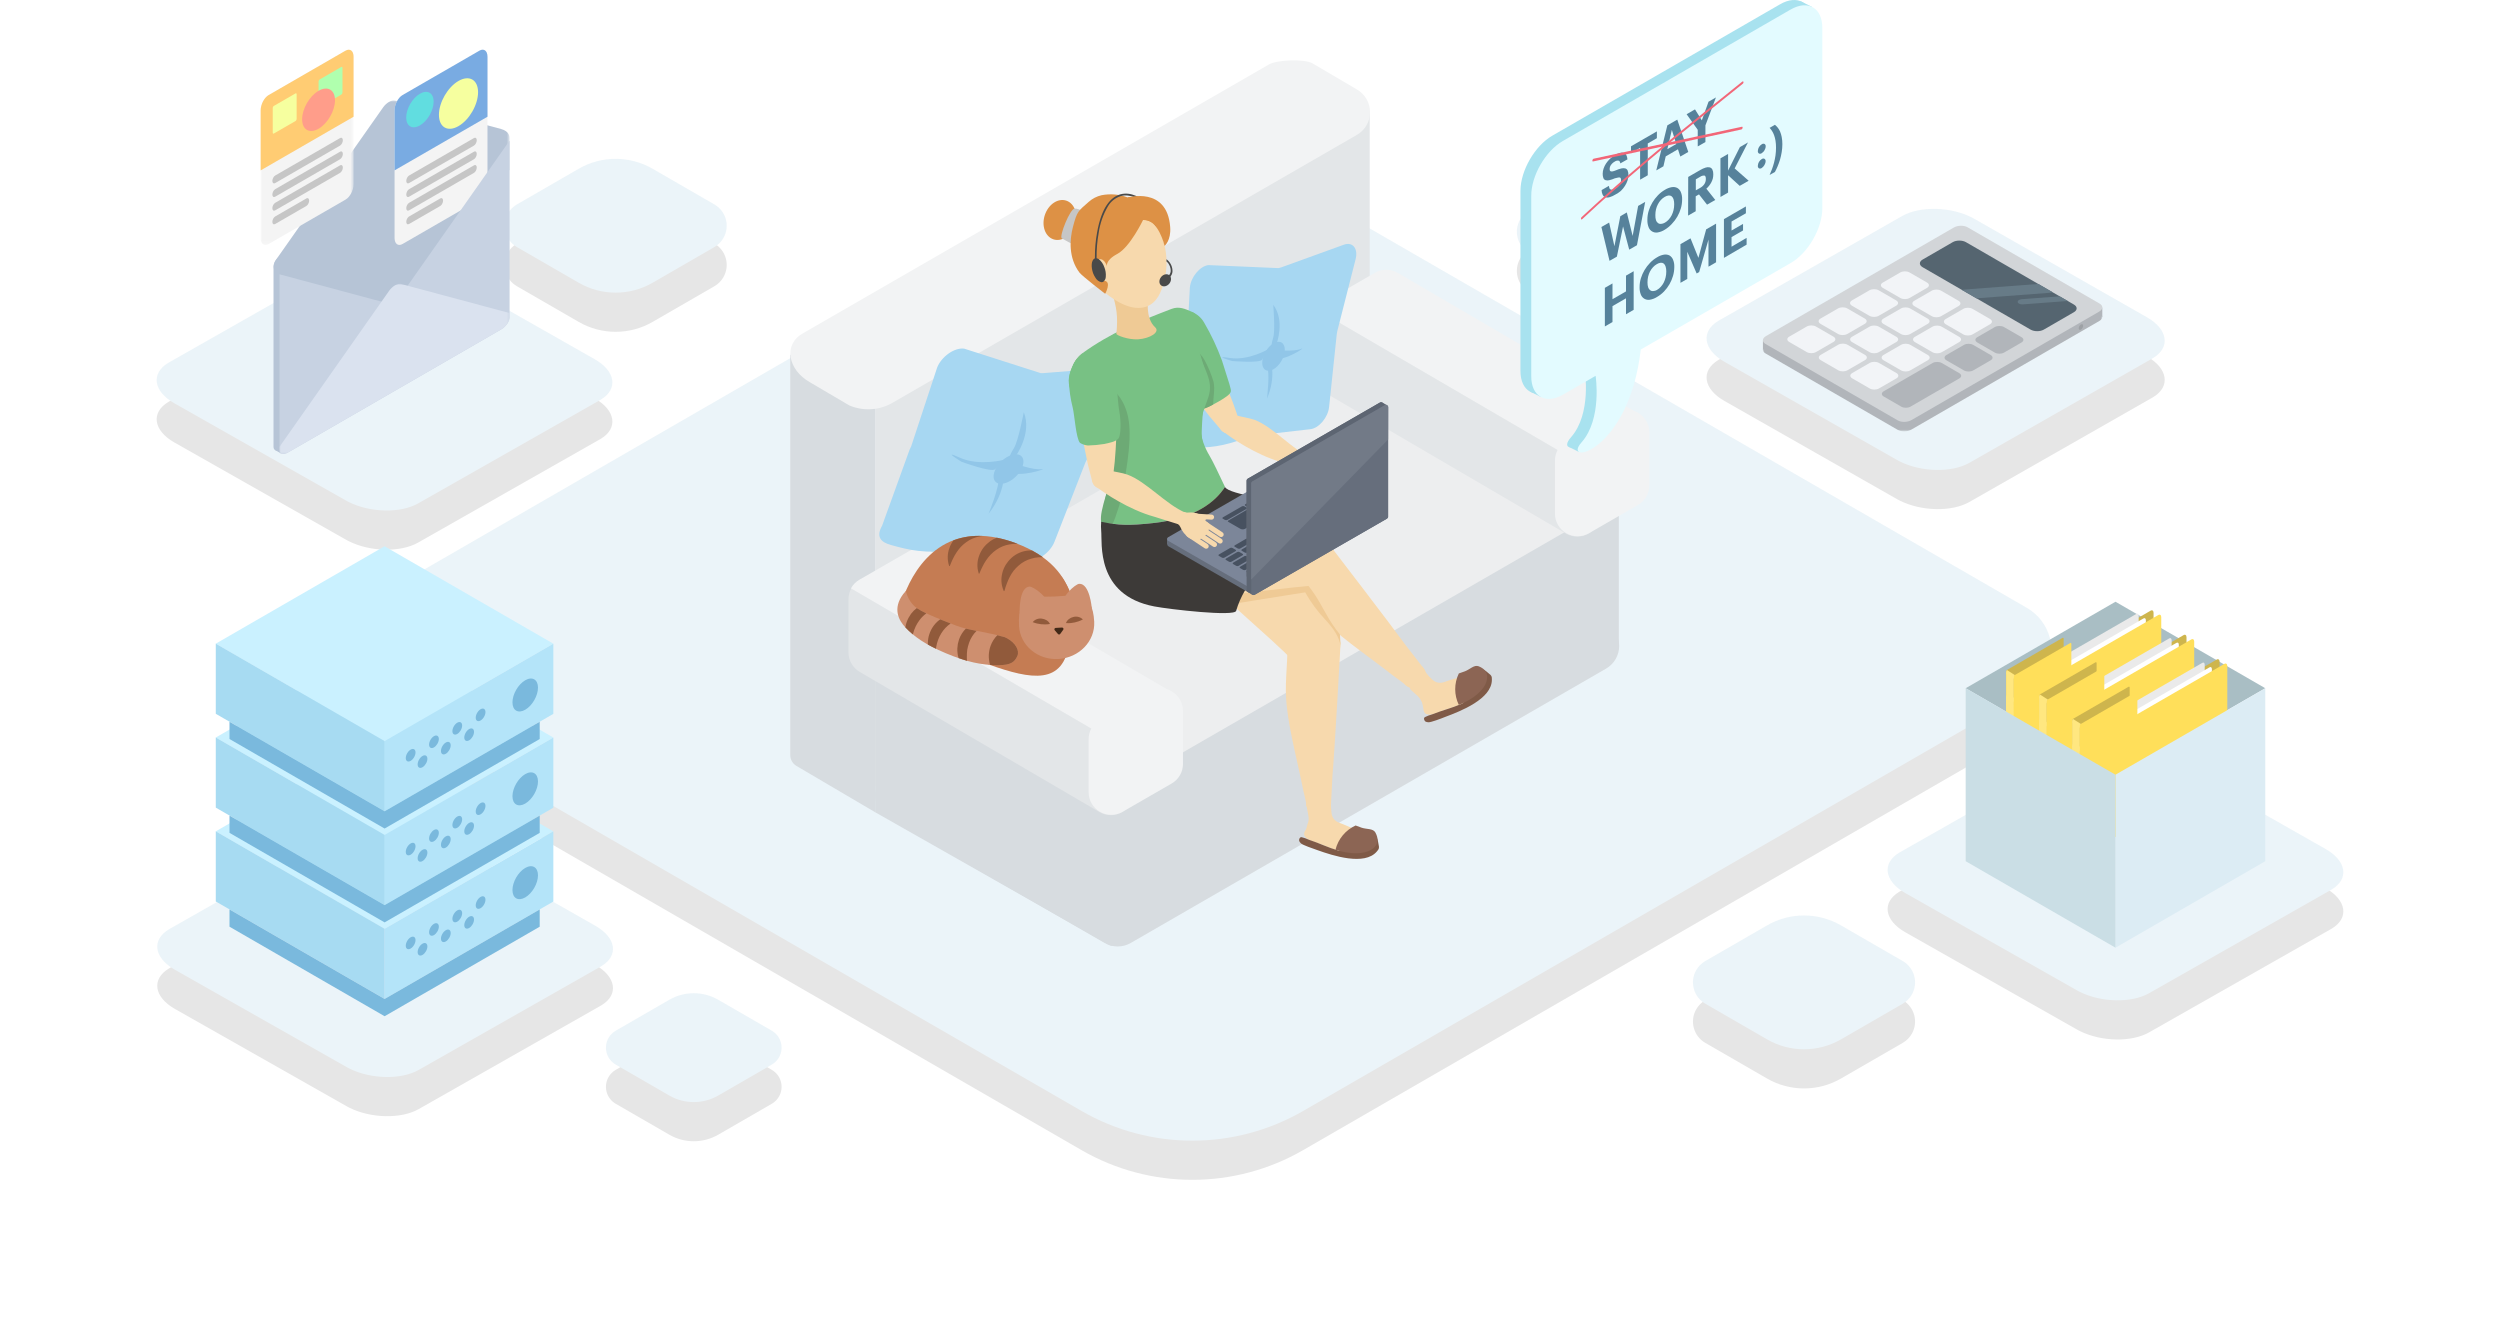 <svg xmlns="http://www.w3.org/2000/svg" xmlns:xlink="http://www.w3.org/1999/xlink" width="766" height="410" viewBox="0 0 766 410"><defs><filter id="b" width="122.6%" height="142%" x="-11.3%" y="-17.3%" filterUnits="objectBoundingBox"><feOffset dy="12" in="SourceAlpha" result="shadowOffsetOuter1"/><feGaussianBlur in="shadowOffsetOuter1" result="shadowBlurOuter1" stdDeviation="24"/><feColorMatrix in="shadowBlurOuter1" values="0 0 0 0 0.216 0 0 0 0 0.561 0 0 0 0 0.749 0 0 0 0.6 0"/></filter><filter id="d" width="211.7%" height="296.8%" x="-55.9%" y="-83.3%" filterUnits="objectBoundingBox"><feOffset dy="12" in="SourceAlpha" result="shadowOffsetOuter1"/><feGaussianBlur in="shadowOffsetOuter1" result="shadowBlurOuter1" stdDeviation="24"/><feColorMatrix in="shadowBlurOuter1" values="0 0 0 0 0.216 0 0 0 0 0.561 0 0 0 0 0.749 0 0 0 0.6 0"/></filter><filter id="f" width="211.7%" height="296.8%" x="-55.9%" y="-83.3%" filterUnits="objectBoundingBox"><feOffset dy="12" in="SourceAlpha" result="shadowOffsetOuter1"/><feGaussianBlur in="shadowOffsetOuter1" result="shadowBlurOuter1" stdDeviation="24"/><feColorMatrix in="shadowBlurOuter1" values="0 0 0 0 0.216 0 0 0 0 0.561 0 0 0 0 0.749 0 0 0 0.6 0"/></filter><filter id="h" width="211.7%" height="296.8%" x="-55.9%" y="-83.3%" filterUnits="objectBoundingBox"><feOffset dy="12" in="SourceAlpha" result="shadowOffsetOuter1"/><feGaussianBlur in="shadowOffsetOuter1" result="shadowBlurOuter1" stdDeviation="24"/><feColorMatrix in="shadowBlurOuter1" values="0 0 0 0 0.216 0 0 0 0 0.561 0 0 0 0 0.749 0 0 0 0.6 0"/></filter><filter id="j" width="269.5%" height="410.4%" x="-84.7%" y="-130.2%" filterUnits="objectBoundingBox"><feOffset dy="12" in="SourceAlpha" result="shadowOffsetOuter1"/><feGaussianBlur in="shadowOffsetOuter1" result="shadowBlurOuter1" stdDeviation="24"/><feColorMatrix in="shadowBlurOuter1" values="0 0 0 0 0.216 0 0 0 0 0.561 0 0 0 0 0.749 0 0 0 0.6 0"/></filter><filter id="l" width="318.8%" height="498.3%" x="-109.4%" y="-167.6%" filterUnits="objectBoundingBox"><feOffset dy="12" in="SourceAlpha" result="shadowOffsetOuter1"/><feGaussianBlur in="shadowOffsetOuter1" result="shadowBlurOuter1" stdDeviation="24"/><feColorMatrix in="shadowBlurOuter1" values="0 0 0 0 0.216 0 0 0 0 0.561 0 0 0 0 0.749 0 0 0 0.6 0"/></filter><filter id="n" width="269.5%" height="410.4%" x="-84.7%" y="-130.2%" filterUnits="objectBoundingBox"><feOffset dy="12" in="SourceAlpha" result="shadowOffsetOuter1"/><feGaussianBlur in="shadowOffsetOuter1" result="shadowBlurOuter1" stdDeviation="24"/><feColorMatrix in="shadowBlurOuter1" values="0 0 0 0 0.216 0 0 0 0 0.561 0 0 0 0 0.749 0 0 0 0.6 0"/></filter><filter id="p" width="269.5%" height="410.4%" x="-84.7%" y="-130.2%" filterUnits="objectBoundingBox"><feOffset dy="12" in="SourceAlpha" result="shadowOffsetOuter1"/><feGaussianBlur in="shadowOffsetOuter1" result="shadowBlurOuter1" stdDeviation="24"/><feColorMatrix in="shadowBlurOuter1" values="0 0 0 0 0.216 0 0 0 0 0.561 0 0 0 0 0.749 0 0 0 0.6 0"/></filter><filter id="r" width="211.1%" height="295%" x="-55.6%" y="-82.5%" filterUnits="objectBoundingBox"><feOffset dy="12" in="SourceAlpha" result="shadowOffsetOuter1"/><feGaussianBlur in="shadowOffsetOuter1" result="shadowBlurOuter1" stdDeviation="24"/><feColorMatrix in="shadowBlurOuter1" values="0 0 0 0 0.216 0 0 0 0 0.561 0 0 0 0 0.749 0 0 0 0.6 0"/></filter><path id="a" d="M283.393,340.405 L61.626,212.368 C54.411,208.203 51.94,198.977 56.105,191.763 C57.429,189.47 59.333,187.566 61.626,186.242 L283.388,58.208 C304.39,46.083 330.264,46.083 351.266,58.209 L573.032,186.246 C580.247,190.411 582.719,199.637 578.553,206.851 C577.23,209.144 575.325,211.048 573.032,212.372 L351.27,340.406 C330.269,352.531 304.394,352.531 283.393,340.405 Z"/><path id="c" d="M58.648,327.19 L58.197,326.943 L5.579,297.133 C-0.83,293.48 -1.626,288.012 3.7,284.776 L3.991,284.605 L59.785,252.915 C65.321,249.777 74.977,250.089 81.422,253.555 L81.866,253.802 L134.419,283.654 C140.828,287.307 141.604,292.775 136.358,295.971 L136.072,296.14 L80.278,327.83 C74.873,330.894 65.641,330.67 59.12,327.432 L58.648,327.19 Z"/><path id="e" d="M58.466,153.613 L58.015,153.366 L5.397,123.556 C-1.012,119.903 -1.808,114.435 3.518,111.199 L3.809,111.028 L59.603,79.338 C65.139,76.2 74.795,76.512 81.24,79.978 L81.684,80.225 L134.238,110.077 C140.647,113.73 141.422,119.198 136.177,122.394 L135.89,122.563 L80.096,154.253 C74.692,157.317 65.459,157.093 58.938,153.855 L58.466,153.613 Z"/><path id="g" d="M588.83,303.69 L588.378,303.443 L535.761,273.633 C529.351,269.98 528.555,264.512 533.881,261.276 L534.173,261.105 L589.966,229.415 C595.503,226.277 605.158,226.589 611.603,230.055 L612.048,230.302 L664.601,260.154 C671.01,263.807 671.785,269.275 666.54,272.471 L666.253,272.64 L610.46,304.33 C605.055,307.394 595.822,307.17 589.302,303.932 L588.83,303.69 Z"/><path id="i" d="M493.438,318.468 L474.495,307.531 C470.887,305.449 469.651,300.836 471.734,297.229 C472.396,296.082 473.348,295.13 474.495,294.468 L493.438,283.531 C500.438,279.49 509.063,279.49 516.064,283.532 L535.007,294.469 C538.615,296.551 539.85,301.164 537.768,304.771 C537.106,305.918 536.154,306.87 535.007,307.532 L516.064,318.469 C509.064,322.51 500.439,322.51 493.438,318.468 Z"/><path id="k" d="M157.07,335.67 L140.66,326.196 C137.791,324.539 136.807,320.87 138.464,318 C138.991,317.088 139.748,316.33 140.66,315.804 L157.069,306.33 C161.71,303.651 167.428,303.651 172.069,306.33 L188.478,315.804 C191.348,317.461 192.331,321.131 190.674,324 C190.148,324.913 189.39,325.67 188.478,326.197 L172.07,335.67 C167.429,338.349 161.711,338.349 157.07,335.67 Z"/><path id="m" d="M439.48,88.468 L420.536,77.531 C416.929,75.449 415.693,70.836 417.776,67.229 C418.438,66.082 419.39,65.13 420.536,64.468 L439.479,53.531 C446.48,49.49 455.105,49.49 462.105,53.532 L481.049,64.469 C484.656,66.551 485.892,71.164 483.809,74.771 C483.147,75.918 482.195,76.87 481.049,77.532 L462.106,88.469 C455.105,92.51 446.48,92.51 439.48,88.468 Z"/><path id="o" d="M129.324,86.637 L110.38,75.7 C106.773,73.617 105.537,69.004 107.62,65.397 C108.282,64.251 109.234,63.298 110.38,62.636 L129.323,51.7 C136.324,47.658 144.949,47.658 151.949,51.7 L170.893,62.637 C174.5,64.72 175.736,69.332 173.654,72.94 C172.992,74.086 172.04,75.038 170.893,75.7 L151.95,86.637 C144.95,90.679 136.325,90.679 129.324,86.637 Z"/><path id="q" d="M533.669,141.164 L533.215,140.914 L480.319,110.824 C473.876,107.137 473.076,101.617 478.43,98.351 L478.723,98.178 L534.811,66.19 C540.377,63.022 550.084,63.337 556.563,66.836 L557.01,67.086 L609.841,97.218 C616.284,100.906 617.063,106.425 611.79,109.651 L611.502,109.822 L555.413,141.81 C549.98,144.902 540.699,144.676 534.143,141.408 L533.669,141.164 Z"/><polygon id="s" points="0 0 72.335 0 72.335 52.159 0 52.159"/><polygon id="u" points="0 0 28.471 0 28.471 59.827 0 59.827"/><polygon id="w" points="0 0 70.489 0 70.489 52.158 0 52.158"/><polygon id="y" points="0 0 103.997 0 103.997 60.098 0 60.098"/></defs><g fill="none" fill-rule="evenodd" transform="translate(48)"><g opacity=".1"><use xlink:href="#a" fill="#000" filter="url(#b)"/><use xlink:href="#a" fill="#378FBF"/></g><g opacity=".1"><use xlink:href="#c" fill="#000" filter="url(#d)"/><use xlink:href="#c" fill="#378FBF"/></g><g opacity=".1"><use xlink:href="#e" fill="#000" filter="url(#f)"/><use xlink:href="#e" fill="#378FBF"/></g><g opacity=".1"><use xlink:href="#g" fill="#000" filter="url(#h)"/><use xlink:href="#g" fill="#378FBF"/></g><g opacity=".1"><use xlink:href="#i" fill="#000" filter="url(#j)"/><use xlink:href="#i" fill="#378FBF"/></g><g opacity=".1"><use xlink:href="#k" fill="#000" filter="url(#l)"/><use xlink:href="#k" fill="#378FBF"/></g><g opacity=".1"><use xlink:href="#m" fill="#000" filter="url(#n)"/><use xlink:href="#m" fill="#378FBF"/></g><g opacity=".1"><use xlink:href="#o" fill="#000" filter="url(#p)"/><use xlink:href="#o" fill="#378FBF"/></g><g opacity=".1"><use xlink:href="#q" fill="#000" filter="url(#r)"/><use xlink:href="#q" fill="#378FBF"/></g><g fill-rule="nonzero" transform="translate(194.137)"><path fill="#F0FBFF" d="M108.392,97.229 L109.873,98.069 C115.324,101.205 114.634,106.736 108.341,110.358 L67.576,133.819 C61.283,137.441 51.668,137.836 46.217,134.701 L44.736,133.861 C39.285,130.717 39.975,125.186 46.267,121.563 L87.008,98.12 C93.326,94.489 102.907,94.094 108.392,97.229 Z"/><path fill="#D7DCE0" d="M26.002,248.866 L1.876,234.669 C0.714,233.969 0.002,232.713 0,231.358 L0,108.635 L26.002,124.245 L26.002,248.866 Z"/><polygon fill="#E3E6E8" points="26.002 240.881 177.541 186.11 177.541 33.884 26.002 122.034"/><path fill="#F2F3F4" d="M30.991,123.606 L173.637,41.315 C176.119,39.879 177.646,37.232 177.646,34.367 C177.646,31.503 176.119,28.855 173.637,27.42 L160.026,19.418 C157.503,17.981 149.158,18.317 146.668,19.746 L4.013,102.045 C-2.339,105.517 -0.681,113.368 6.04,117.133 L18.061,124.203 C22.234,125.996 27.001,125.776 30.991,123.606 Z"/><path fill="#D7DCE0" d="M104.337,288.919 L249.97,204.863 C252.451,203.428 253.979,200.78 253.979,197.916 C253.979,195.051 252.451,192.404 249.97,190.968 L183.665,170.417 C181.183,168.988 178.121,184.908 175.64,186.345 L30.007,236.779 C27.525,238.214 25.998,240.862 25.998,243.726 C25.998,246.591 27.525,249.239 30.007,250.674 L96.304,288.919 C98.787,290.36 101.853,290.36 104.337,288.919 Z"/><path fill="#D7DCE0" d="M97.742,289.567 L26.002,248.866 L26.002,194.23 L100.426,237.552 L100.426,287.986 C100.435,288.63 100.099,289.229 99.544,289.556 C98.989,289.883 98.301,289.887 97.742,289.567 L97.742,289.567 Z"/><polygon fill="#D7DCE0" points="100.426 286.7 253.874 197.441 253.874 132.364 100.426 221.624"/><path fill="#EDEEEF" d="M104.337,239.73 L249.97,155.715 C252.451,154.28 253.979,151.633 253.979,148.768 C253.979,145.903 252.451,143.256 249.97,141.821 L183.665,103.575 C181.181,102.146 178.124,102.146 175.64,103.575 L30.015,187.589 C27.534,189.025 26.006,191.672 26.006,194.537 C26.006,197.401 27.534,200.049 30.015,201.484 L96.312,239.73 C98.794,241.167 101.856,241.167 104.337,239.73 Z"/><path fill="#E3E6E8" d="M94.781,248.85 L21.308,205.888 C19.161,204.647 17.837,202.357 17.834,199.878 L17.834,183.639 C17.835,181.159 19.16,178.868 21.309,177.628 C23.459,176.388 26.107,176.389 28.257,177.629 L101.704,220.59 C103.853,221.83 105.177,224.12 105.178,226.6 L105.178,242.84 C105.172,245.312 103.851,247.594 101.709,248.832 C99.568,250.07 96.929,250.077 94.781,248.85 L94.781,248.85 Z"/><path fill="#F2F3F4" d="M116.653,211.89 L43.18,168.954 C41.029,167.719 38.383,167.719 36.232,168.954 L21.233,177.603 C20.124,178.23 19.214,179.157 18.608,180.276 L104.968,230.651 L116.653,223.927 C118.808,222.688 120.137,220.393 120.137,217.909 C120.137,215.424 118.808,213.129 116.653,211.89 Z"/><path fill="#F2F3F4" d="M116.863,240.066 L101.83,248.732 C99.682,249.973 97.034,249.974 94.885,248.734 C92.736,247.494 91.414,245.202 91.416,242.722 L91.416,226.491 C91.414,224.01 92.739,221.718 94.89,220.481 L109.915,211.823 C112.063,210.582 114.711,210.581 116.86,211.821 C119.009,213.061 120.331,215.353 120.329,217.833 L120.329,234.073 C120.325,236.545 119.005,238.828 116.863,240.066 L116.863,240.066 Z"/><path fill="#E3E6E8" d="M237.672,163.499 L164.216,120.538 C162.07,119.296 160.75,117.005 160.75,114.528 L160.75,98.288 C160.747,95.808 162.07,93.516 164.219,92.276 C166.368,91.036 169.016,91.037 171.164,92.278 L244.612,135.239 C246.763,136.476 248.088,138.769 248.086,141.249 L248.086,157.489 C248.083,159.966 246.76,162.254 244.613,163.493 C242.466,164.733 239.821,164.735 237.672,163.499 Z"/><path fill="#F2F3F4" d="M259.535,126.539 L186.088,83.578 C183.936,82.343 181.29,82.343 179.139,83.578 L164.115,92.253 C163.01,92.885 162.101,93.81 161.49,94.926 L247.859,145.301 L259.535,138.576 C261.695,137.341 263.027,135.044 263.027,132.558 C263.027,130.071 261.695,127.775 259.535,126.539 Z"/><path fill="#F2F3F4" d="M259.745,154.715 L244.721,163.381 C242.572,164.621 239.923,164.621 237.774,163.382 C235.624,162.142 234.299,159.851 234.298,157.371 L234.298,141.131 C234.301,138.652 235.625,136.362 237.773,135.121 L252.797,126.455 C254.946,125.215 257.594,125.215 259.744,126.455 C261.894,127.694 263.219,129.985 263.22,132.465 L263.22,148.705 C263.217,151.184 261.893,153.474 259.745,154.715 L259.745,154.715 Z"/><path fill="#A7D7F2" d="M72.623,171.736 L52.602,168.643 C52.208,168.592 51.809,168.592 51.416,168.643 C40.842,169.719 36.433,168.517 30.923,167.012 C27.668,166.121 26.221,164.491 28.147,161.053 L36.56,137.786 C36.744,137.455 36.907,137.113 37.048,136.761 L44.997,112.636 C46.301,109.274 50.297,106.441 53.275,106.82 L76.703,114.317 C77.019,114.351 77.338,114.351 77.654,114.317 L100.947,112.443 C104.228,112.182 105.49,115.066 103.58,118.445 L90.785,140.98 C90.588,141.324 90.422,141.684 90.289,142.056 L80.968,165.962 C79.639,169.391 75.576,172.199 72.623,171.736 Z"/><path fill="#91C6E8" d="M60.762 157.405C60.762 157.405 64.27 148.898 63.773 146.393 63.277 143.889 65.456 144.494 65.456 144.494 65.456 144.494 66.171 150.596 60.762 157.405ZM71.555 126.287C71.555 126.287 69.872 135.138 68.543 137.29 65.372 142.333 69.039 139.812 69.039 139.812 69.039 139.812 74.171 132.81 71.555 126.287ZM68.703 141.98C68.703 141.98 74.406 144.124 76.964 143.746 79.521 143.367 69.704 146.629 67.399 144.452 65.094 142.275 68.703 141.98 68.703 141.98ZM65.784 140.82C65.784 140.82 57.935 142.93 51.996 140.249 46.057 137.567 52.442 141.468 52.442 141.468 52.442 141.468 61.696 144.897 62.814 143.762 63.933 142.628 65.784 140.82 65.784 140.82Z"/><ellipse cx="66.872" cy="143.708" fill="#91C6E8" rx="5.575" ry="3.221" transform="rotate(-44.4 66.872 143.708)"/><path fill="#A7D7F2" d="M159.37,131.507 L141.755,133.516 C141.412,133.559 141.076,133.643 140.754,133.768 C132.072,137.13 128.077,137.13 123.088,137.13 C120.135,137.13 118.537,136.08 119.37,132.743 L121.094,111.174 C121.178,110.854 121.235,110.528 121.263,110.199 L122.44,88.041 C122.76,84.873 125.486,81.586 128.085,81.225 L149.595,82.149 C149.868,82.105 150.136,82.035 150.394,81.939 L169.616,74.979 C172.325,74.004 174.058,76.147 173.217,79.434 L167.623,101.406 C167.54,101.727 167.481,102.053 167.446,102.381 L165.099,124.707 C164.763,127.909 161.978,131.213 159.37,131.507 Z"/><path fill="#91C6E8" d="M146.062 122.143C146.062 122.143 147.063 114.149 146.062 112.157 145.061 110.165 147.063 110.157 147.063 110.157 147.063 110.157 149.065 115.158 146.062 122.143ZM147.988 93.387C147.988 93.387 148.636 101.238 147.988 103.373 146.474 108.333 148.99 105.374 148.99 105.374 148.99 105.374 151.698 98.271 147.988 93.387ZM149.175 107.29C149.175 107.29 154.483 107.795 156.552 106.878 158.622 105.962 151.093 110.989 148.636 109.678 146.18 108.366 149.175 107.29 149.175 107.29ZM146.474 106.988C146.474 106.988 140.342 110.577 134.697 109.678 129.052 108.778 135.362 110.611 135.362 110.611 135.362 110.611 143.976 111.367 144.615 110.157 145.254 108.946 146.474 106.988 146.474 106.988Z"/><ellipse cx="148.068" cy="109.16" fill="#91C6E8" rx="4.876" ry="2.818" transform="rotate(-59.69 148.068 109.16)"/><path fill="#F7D9AD" d="M109.233,183.731 C108.552,183.681 108.047,183.614 107.416,183.529 C101.542,182.695 97.287,177.502 97.627,171.583 C97.967,165.664 102.789,160.992 108.72,160.834 L109.637,160.548 C113.078,160.111 117.208,159.884 121.995,159.615 C129.919,159.178 147.358,161.297 158.167,163.339 L159.236,163.465 C163.404,164.022 166.449,167.68 166.238,171.877 C166.027,176.073 162.631,179.408 158.428,179.545 L157.646,179.604 C150.075,179.604 120.851,185.244 110.049,183.849 L109.233,183.731 Z"/><ellipse cx="191" cy="207.006" fill="#F7D9AD" rx="3.802" ry="3.799"/><path fill="#F7D9AD" d="M194.147,204.905 C195.298,206.57 194.941,208.845 193.335,210.078 C191.728,211.311 189.437,211.069 188.123,209.528 L186.845,208.553 C186.256,208.099 184.876,207.116 184.868,207.124 C178.222,201.887 170.289,196.541 164.249,190.943 C159.412,186.455 156.611,181.697 152.472,176.948 L151.875,176.107 C150.267,173.705 150.064,170.628 151.342,168.035 C152.621,165.443 155.186,163.728 158.072,163.538 C160.958,163.348 163.727,164.711 165.335,167.113 L165.528,167.332 C165.764,167.643 184.203,191.658 188.796,197.996 L188.796,197.996 C190.058,199.677 192.935,203.257 194.138,204.88 L194.147,204.905 Z"/><path fill="#F7D9AD" d="M119.353,168.256 C118.949,167.71 118.672,167.273 118.327,166.743 C114.958,161.725 116.092,154.952 120.911,151.301 C125.73,147.65 132.562,148.388 136.489,152.983 L137.28,153.505 C139.803,155.833 142.706,158.834 146.003,162.297 C151.471,168.046 161.145,182.672 166.613,192.221 L167.21,193.112 C169.51,196.643 168.708,201.347 165.367,203.918 C162.027,206.488 157.27,206.062 154.441,202.938 L153.885,202.383 C148.956,196.609 125.73,178.049 119.791,168.929 L119.353,168.256 Z"/><ellipse cx="161.894" cy="246.025" fill="#F7D9AD" rx="3.802" ry="3.799"/><path fill="#F7D9AD" d="M165.637,246.479 C165.377,248.447 163.645,249.884 161.661,249.776 C159.677,249.668 158.111,248.052 158.066,246.067 L157.738,244.487 C157.578,243.773 157.183,242.125 157.175,242.125 C155.551,233.82 153.019,224.608 152.127,216.421 C151.387,209.864 152.354,204.451 152.338,198.138 L152.439,197.105 C152.735,194.199 154.578,191.68 157.258,190.516 C159.938,189.351 163.039,189.723 165.367,191.488 C167.696,193.253 168.889,196.137 168.489,199.029 L168.489,199.324 C168.489,199.71 166.807,229.929 166.125,237.737 L166.125,237.737 C165.982,239.83 165.822,244.42 165.679,246.429 L165.637,246.479 Z"/><path fill="#EFCA95" d="M163.829,189.75 C161.482,187.254 159.448,184.482 157.772,181.495 L135.21,185.101 C134.226,184.324 133.296,183.482 132.426,182.58 C140.964,181.521 153.692,179.965 158.781,179.528 C161.785,183.345 162.853,185.925 164.3,188.295 C165.485,190.458 166.868,192.506 168.43,194.415 L168.624,197.886 C168.111,195.129 166.706,192.843 163.829,189.75 Z"/><ellipse cx="134.47" cy="129.725" fill="#F7D9AD" rx="3.129" ry="3.127"/><path fill="#F7D9AD" d="M126.907,104.474 C129.843,109.308 136.06,123.11 137.524,129.204 C137.539,129.484 137.539,129.764 137.524,130.044 C137.351,131.762 135.819,133.015 134.1,132.843 C133.343,132.774 132.638,132.427 132.123,131.868 C132.123,131.868 128.413,127.531 128.422,127.523 C125.402,123.37 112.716,107.837 111.757,102.953 L111.681,102.692 C111.125,100.599 111.81,98.371 113.448,96.951 C115.374,95.175 118.224,94.836 120.514,96.111 L120.556,96.111 C121.251,96.527 121.854,97.079 122.331,97.733 C123.969,99.902 125.496,102.152 126.907,104.474 L126.907,104.474 Z"/><path fill="#F7D9AD" d="M157.965,144.04 C155.745,143.351 150.672,141.653 150.445,141.585 C142.436,139.333 134.638,133.793 133.242,132.65 L132.973,132.448 C132.354,132.179 131.869,131.674 131.627,131.045 C130.927,129.475 131.626,127.636 133.191,126.926 C134.174,126.454 135.334,126.541 136.237,127.153 L136.497,127.245 C138.18,127.708 140.703,128.086 142.234,128.632 C148.022,130.809 154.012,137.946 159.9,140.467 L159.9,140.467 C160.265,140.683 160.558,141.002 160.741,141.384 C160.967,141.872 160.989,142.43 160.803,142.934 C160.617,143.439 160.238,143.849 159.749,144.073 C159.215,144.321 158.6,144.321 158.066,144.073 L157.965,144.04 Z"/><ellipse cx="158.874" cy="142.207" fill="#F7D9AD" rx="2.011" ry="2.009"/><path fill="#F7D9AD" d="M160.8,148.1 C159.671,147.255 158.798,146.114 158.277,144.805 C157.856,143.964 157.276,143.645 157.166,143.124 C157.057,142.602 158.092,140.392 158.975,140.249 C159.522,140.173 159.984,140.535 161.213,140.4 C162.652,140.324 164.073,140.748 165.234,141.602 C165.621,141.863 166.681,142.392 166.251,142.493 C166.125,142.522 166.025,142.617 165.99,142.742 C165.955,142.866 165.991,143 166.083,143.09 C166.291,143.259 166.51,143.414 166.739,143.552 C167.69,144.275 167,145.973 166.277,147.041 C165.695,147.912 164.789,148.514 163.76,148.713 C162.731,148.912 161.665,148.691 160.8,148.1 Z"/><path fill="#F7D9AD" d="M168.083,141.452 C168.51,141.452 168.856,141.799 168.856,142.226 L168.859,148.61 C168.859,149.037 168.513,149.383 168.086,149.383 C168.086,149.383 168.086,149.383 168.086,149.383 C167.658,149.383 167.312,149.036 167.312,148.609 L167.309,142.225 C167.309,141.799 167.655,141.452 168.082,141.452 C168.082,141.452 168.083,141.452 168.083,141.452 Z" transform="rotate(124.17 168.084 145.418)"/><path fill="#F7D9AD" d="M167.656,144.174 C168.084,144.174 168.431,144.521 168.431,144.949 L168.433,151.341 C168.434,151.768 168.087,152.115 167.66,152.115 C167.66,152.115 167.659,152.115 167.659,152.115 C167.231,152.115 166.885,151.768 166.885,151.34 L166.882,144.949 C166.882,144.521 167.228,144.174 167.656,144.174 C167.656,144.174 167.656,144.174 167.656,144.174 Z" transform="rotate(124.008 167.658 148.145)"/><path fill="#F7D9AD" d="M166.019,144.505 C166.446,144.505 166.792,144.851 166.793,145.278 L166.795,151.662 C166.795,152.089 166.449,152.435 166.022,152.435 C166.022,152.435 166.022,152.435 166.022,152.435 C165.594,152.435 165.248,152.089 165.248,151.662 L165.246,145.278 C165.245,144.851 165.591,144.505 166.018,144.505 C166.018,144.505 166.019,144.505 166.019,144.505 Z" transform="rotate(124.17 166.02 148.47)"/><path fill="#F7D9AD" d="M163.452,144.995 C163.88,144.995 164.226,145.342 164.226,145.769 L164.229,152.153 C164.229,152.58 163.883,152.926 163.456,152.926 C163.456,152.926 163.456,152.926 163.455,152.926 C163.028,152.926 162.682,152.579 162.682,152.152 L162.679,145.768 C162.679,145.341 163.025,144.995 163.452,144.995 C163.452,144.995 163.452,144.995 163.452,144.995 Z" transform="rotate(124.17 163.454 148.96)"/><path fill="#F7D9AD" d="M164.662,137.657 C165.089,137.657 165.435,138.003 165.435,138.43 L165.436,144.816 C165.436,145.243 165.09,145.59 164.663,145.59 C164.663,145.59 164.663,145.59 164.662,145.59 C164.235,145.59 163.889,145.243 163.889,144.816 L163.889,138.43 C163.889,138.003 164.235,137.657 164.662,137.657 C164.662,137.657 164.662,137.657 164.662,137.657 Z" transform="rotate(94.17 164.662 141.623)"/><ellipse cx="158.866" cy="142.216" fill="#F7D9AD" rx="2.011" ry="2.009"/><ellipse cx="127.572" cy="159.91" fill="#F7D9AD" rx="10.7" ry="10.692"/><ellipse cx="117.561" cy="101.406" fill="#F7D297" rx="6.048" ry="6.044"/><ellipse cx="92.468" cy="113.847" fill="#F7D9AD" rx="6.048" ry="6.044"/><ellipse cx="99.391" cy="146.856" fill="#F7D9AD" rx="3.129" ry="3.127"/><path fill="#78C184" d="M122.693,95.825 C123.004,95.749 123.425,95.749 123.063,95.59 C124.648,96.212 125.97,97.361 126.806,98.843 C128.98,102.553 130.812,106.453 132.283,110.493 C134.621,117.932 135.126,119.184 134.983,119.991 C134.84,120.798 133.174,121.925 131.29,123.001 C129.667,123.925 127.673,124.993 127.084,124.892 C126.243,124.757 125.957,122.177 125.772,121.647 C123.315,114.528 121.667,107.358 119.042,100.314 C120.295,98.809 121.49,97.296 122.693,95.825 Z"/><path fill="#6DAA75" d="M124.51,106.954 C125.418,108.543 126.192,108.929 126.975,110.409 C128.116,112.515 129.032,114.735 129.709,117.033 C130.163,119.445 129.608,121.504 129.566,123.934 C128.488,124.579 127.336,125.09 126.133,125.455 C125.006,125.623 126.546,122.353 126.394,121.252 C123.929,114.284 121.624,107.265 119.076,100.356 C121.196,102.282 123.026,104.505 124.51,106.954 L124.51,106.954 Z"/><path fill="#78C184" d="M89.22,108.434 C98.339,101.81 106.886,98.473 116.796,94.657 C119.126,93.757 121.002,94.657 122.97,95.497 C124.552,96.178 125.073,97.54 126.335,98.549 C125.292,100.995 124.535,103.163 124.973,105.845 C125.511,109.123 126.924,111.661 127.017,115.091 C127.177,121.252 126.302,125.051 126.075,132.146 C125.932,136.349 128.203,144.754 129.439,149.747 C130.331,153.378 124.35,155.984 121.153,156.69 C113.793,158.321 105.271,160.599 98.516,155.673 C95.252,153.294 99.357,147.688 98.878,143.813 C98.466,140.535 96.438,135.323 95.336,131.877 C94.343,128.742 94.015,125.716 93.334,122.631 C90.953,122.152 88.699,122.168 86.798,120.428 C83.307,117.268 86.815,110.207 89.22,108.434 Z"/><path fill="#78C184" d="M111.101,160.279 C124.224,158.901 130.34,153.639 133.191,149.192 L133.09,148.966 C131.517,145.603 129.381,141.115 128.405,139.526 C127.193,137.551 125.62,133.903 125.713,131.078 C125.948,123.984 129.784,121.723 128.236,116.142 C127.303,112.821 125.317,109.526 124.779,106.248 C124.342,103.575 125.065,100.591 121.414,97.002 C119.67,95.367 117.147,94.868 114.911,95.716 C104.993,99.54 98.171,102.222 89.044,108.854 C86.638,110.594 85.25,113.502 87.748,117.974 C88.211,118.814 91.828,124.463 92.796,126.556 C93.637,128.38 94.285,130.591 95.513,133.684 C96.228,135.474 99.206,141.922 98.449,144.788 C96.329,152.891 95.563,157.295 95.328,159.868 C100.804,161.002 103.748,161.061 111.101,160.279 Z"/><path fill="#6DAA75" d="M98.592,144.376 C98.726,141.409 96.371,135.063 95.656,133.272 C93.132,126.817 94.857,124.329 98.062,118.588 C100.737,120.823 103.706,124.556 103.95,131.574 C104.278,139.459 101.687,150.773 100.855,154.757 C99.938,157.405 99.046,160.565 98.617,160.464 C97.481,160.195 95.429,160.876 95.252,159.868 C94.596,156.346 98.432,147.89 98.592,144.376 Z"/><path fill="#3D3A38" d="M111.101,160.279 C103.723,161.061 100.804,161.002 95.269,159.868 C95.181,160.799 95.181,161.736 95.269,162.667 C95.639,166.222 93.46,182.353 111.53,185.807 C116.266,186.715 136.102,188.985 136.615,187.169 C139.139,178.419 146.281,171.602 152.598,167.046 C154.281,165.81 151.698,156.278 151.572,154.992 C151.404,153.311 134.344,151.714 133.191,149.192 C130.34,153.639 124.224,158.867 111.101,160.279 Z"/><path fill="#F7D9AD" d="M99.828,120.647 C100.358,126.279 99.912,141.4 98.575,147.545 C98.466,147.815 98.342,148.079 98.205,148.335 C97.558,149.378 96.362,149.948 95.144,149.794 C93.927,149.64 92.91,148.791 92.543,147.621 C92.543,147.621 91.13,142.056 91.13,142.056 C90.23,137.013 85.612,117.495 86.924,112.636 L86.924,112.376 C87.342,110.25 88.935,108.548 91.029,107.988 C93.533,107.218 96.248,108.144 97.759,110.283 L97.759,110.283 C98.236,110.992 98.557,111.794 98.701,112.636 C98.945,114.015 99.492,117.058 99.828,120.647 Z"/><path fill="#EFCA95" d="M98.566,89.479 C100.005,94.304 100.459,96.901 99.921,102.289 C99.921,102.709 103.429,104.13 106.55,103.97 C110.209,103.735 113.431,101.751 111.791,100.263 C108.771,97.548 109.528,91.748 109.83,90.605 C110.966,86.352 108.939,85.89 105.33,85.864 C101.721,85.839 101.46,89.101 98.566,89.479 Z"/><path fill="#F7D9AD" d="M94.411,68.498 C92.728,71.945 91.408,77.434 92.325,81.46 C93.241,85.486 93.561,87.285 96.447,89.681 C99.694,92.379 104.783,95.455 109.065,93.959 C112.379,92.799 113.683,89.521 114.575,86.083 C115.53,82.349 115.53,78.436 114.575,74.702 C113.389,70.6 111.967,65.674 108.308,63.472 C101.477,59.37 97.75,61.597 94.411,68.498 Z"/><ellipse cx="82.601" cy="67.403" fill="#DD9145" rx="6.246" ry="4.845" transform="rotate(-71.56 82.601 67.403)"/><path fill="#C6C6C6" d="M87.395,75.181 C85.944,74.563 84.538,73.844 83.189,73.029 C82.348,72.373 85.713,63.993 87.117,63.917 C88.522,63.842 90.482,65.178 90.482,65.178 L87.395,75.181 Z"/><path fill="#DD9145" d="M108.098 67.397C108.098 67.397 104.11 75.736 100.207 77.803 96.304 79.871 97.069 81.737 97.069 81.737 97.069 81.737 96.48 79.258 94.714 79.409 92.947 79.56 93.166 83.006 93.166 83.006 93.166 83.006 93.662 85.923 96.135 86.041 98.609 86.159 96.489 90.017 96.489 90.017 96.489 90.017 89.397 84.578 88.59 83.494 85.225 78.989 85.595 73.407 86.613 69.532 87.9 64.623 88.203 64.724 91.483 61.816 92.594 60.834 93.933 60.146 95.378 59.815 98.068 59.289 100.851 59.528 103.412 60.505 103.412 60.505 106.297 59.269 110.386 63.278 114.474 67.288 113.751 71.424 113.751 71.424 113.751 71.424 111.976 67.464 108.098 67.397ZM93.342 79.165C93.342 78.989 93.342 78.812 93.342 78.636 93.342 78.812 93.342 78.989 93.342 79.165Z"/><path fill="#DD9145" d="M97.759,80.552 L97.809,80.67 C97.789,80.632 97.772,80.593 97.759,80.552 Z"/><path fill="#494949" d="M114.752 84.57C114.926 84.445 115.123 84.357 115.332 84.309 115.554 84.262 115.785 84.292 115.988 84.393 116.307 84.049 116.509 83.614 116.569 83.149 116.628 82.02 116.181 80.923 115.349 80.157L115.265 80.157C115.265 79.905 115.265 79.661 115.265 79.443L115.265 79.443C115.324 79.465 115.379 79.499 115.425 79.543 116.559 80.455 117.185 81.857 117.107 83.309 117.035 83.899 116.776 84.45 116.367 84.881 116.484 85.333 116.391 85.813 116.113 86.188 115.836 86.564 115.403 86.794 114.937 86.814 114.618 86.823 114.321 86.65 114.171 86.369 113.884 85.709 114.132 84.938 114.752 84.57L114.752 84.57ZM93.199 79.224 93.342 79.165 93.342 79.165C93.342 78.989 93.342 78.812 93.342 78.636 93.338 76.169 93.558 73.707 93.999 71.281 95.378 63.354 98.28 60.58 100.644 59.706 100.803 59.643 100.966 59.589 101.132 59.546 104.497 58.622 107.685 60.782 108.611 61.917L108.678 61.992C108.956 62.329 109.275 62.715 109.603 63.144 110.664 64.525 111.468 66.085 111.976 67.75 112.187 68.377 112.331 69.026 112.405 69.684 112.152 69.179 111.95 69.263 111.673 68.793 111.673 68.717 111.673 68.574 111.622 68.498 111.005 66.21 109.851 64.101 108.257 62.345L108.19 62.278C107.231 61.11 104.211 59.269 101.258 60.084 99.6 60.611 98.197 61.734 97.321 63.236 95.857 65.742 94.897 68.508 94.495 71.382 94.038 73.936 93.826 76.528 93.864 79.123 94.108 79.176 94.34 79.276 94.545 79.417 95.331 80.053 95.915 80.903 96.228 81.863 96.607 82.795 96.76 83.803 96.674 84.805 96.667 85.416 96.374 85.989 95.883 86.352L95.883 86.352C95.697 86.45 95.486 86.489 95.277 86.461 94.532 86.271 93.897 85.786 93.519 85.116 93.224 84.677 92.978 84.206 92.787 83.713 92.089 81.754 92.249 79.737 93.199 79.224Z"/><path fill="#DD9145" d="M103.395,60.521 C103.395,60.521 115.467,56.974 116.409,69.549 C116.729,73.701 114.684,75.357 114.684,75.357 C114.684,75.357 112.783,66.952 108.098,67.397 C103.412,67.843 103.395,60.521 103.395,60.521 Z"/><ellipse cx="114.881" cy="85.886" fill="#494949" rx="2.001" ry="1.615" transform="rotate(-50.69 114.881 85.886)"/><path fill="#78C184" d="M86.798,111.796 C87.555,109.905 85.384,114.091 85.376,116.478 C85.439,119.315 85.829,122.135 86.537,124.883 C87.101,127.044 87.538,134.382 88.775,135.701 C89.514,136.154 90.35,136.427 91.214,136.5 C92.906,136.462 94.592,136.304 96.261,136.029 C97.692,135.693 99.694,135.382 100.56,134.348 C101.3,133.449 101.401,129.044 100.821,126.06 C100.24,123.076 99.694,111.518 98.97,108.291 C95.336,106.391 88.951,106.408 86.798,111.796 Z"/><polygon fill="#666E7C" points="115.441 165.205 115.441 166.701 118.175 166.13"/><path fill="#666E7C" d="M142.319,182.218 L182.697,158.977 C182.926,158.849 183.067,158.608 183.067,158.346 C183.067,158.085 182.926,157.844 182.697,157.716 L156.821,142.804 C156.594,142.679 156.317,142.679 156.089,142.804 L115.879,165.97 C115.635,166.124 115.488,166.392 115.488,166.68 C115.488,166.969 115.635,167.237 115.879,167.391 L141.604,182.218 C141.824,182.349 142.098,182.349 142.319,182.218 L142.319,182.218 Z"/><polygon fill="#E1E6EA" points="183.042 156.783 183.042 158.397 179.955 157.918"/><path fill="#7C8699" d="M142.445,180.722 L182.672,157.556 C182.946,157.399 183.115,157.107 183.115,156.791 C183.115,156.475 182.946,156.184 182.672,156.026 L156.905,141.216 C156.744,141.122 156.545,141.122 156.384,141.216 L115.753,164.625 C115.56,164.732 115.44,164.935 115.44,165.155 C115.44,165.375 115.56,165.578 115.753,165.684 L141.906,180.722 C142.072,180.822 142.279,180.822 142.445,180.722 Z"/><path fill="#475160" d="M151.471 154.194 147.795 152.076C147.548 151.944 147.251 151.944 147.004 152.076 145.002 153.261 135.866 158.548 134.15 159.54 134.093 159.573 134.059 159.634 134.059 159.699 134.059 159.765 134.093 159.826 134.15 159.859L137.885 162.011C138.313 162.247 138.827 162.269 139.273 162.07L151.564 154.984C151.925 154.791 151.883 154.438 151.471 154.194ZM133.191 159.304 132.527 158.926C132.342 158.817 132.367 158.624 132.577 158.497L138.415 155.135C138.649 155.021 138.922 155.021 139.156 155.135L139.812 155.522C140.005 155.631 139.98 155.816 139.761 155.942L133.932 159.304C133.698 159.419 133.425 159.419 133.191 159.304ZM140.064 155.303 139.4 154.917C139.214 154.807 139.231 154.622 139.45 154.496L145.288 151.134C145.522 151.02 145.795 151.02 146.028 151.134L146.685 151.512C146.878 151.622 146.853 151.815 146.634 151.941L140.796 155.303C140.565 155.415 140.295 155.415 140.064 155.303ZM136.396 168.904 133.031 170.854C132.791 170.977 132.506 170.977 132.266 170.854L131.324 170.316C131.13 170.198 131.156 170.005 131.383 169.87L134.748 167.912C134.988 167.789 135.273 167.789 135.513 167.912L136.455 168.45C136.649 168.576 136.624 168.769 136.396 168.904ZM141.25 166.105 137.885 168.055C137.645 168.177 137.36 168.177 137.12 168.055L136.178 167.517C135.984 167.399 136.009 167.206 136.237 167.071L139.601 165.113C139.842 164.99 140.127 164.99 140.367 165.113L141.301 165.651C141.503 165.777 141.477 165.97 141.25 166.105ZM146.104 163.306 142.739 165.256C142.497 165.381 142.208 165.381 141.965 165.256L141.032 164.718C140.83 164.6 140.855 164.407 141.082 164.272L144.447 162.314C144.69 162.188 144.978 162.188 145.221 162.314L146.155 162.852C146.348 162.978 146.323 163.171 146.104 163.306ZM150.95 160.548 147.585 162.499C147.344 162.621 147.06 162.621 146.819 162.499L145.885 161.961C145.684 161.843 145.709 161.65 145.936 161.515L149.301 159.557C149.541 159.434 149.826 159.434 150.066 159.557L151.008 160.095C151.202 160.179 151.177 160.372 150.95 160.548ZM155.803 157.707 152.439 159.657C152.198 159.78 151.913 159.78 151.673 159.657L150.731 159.12C150.537 159.002 150.563 158.809 150.79 158.674L154.155 156.715C154.395 156.593 154.68 156.593 154.92 156.715L155.862 157.253C156.056 157.371 156.031 157.573 155.803 157.707ZM160.657 154.908 157.292 156.858C157.052 156.981 156.767 156.981 156.527 156.858L155.585 156.32C155.391 156.203 155.417 156.009 155.644 155.875L159.009 153.916C159.249 153.794 159.534 153.794 159.774 153.916L160.708 154.454C160.952 154.572 160.884 154.774 160.657 154.908ZM165.511 152.143 162.146 154.093C161.904 154.219 161.615 154.219 161.372 154.093L160.439 153.555C160.245 153.437 160.27 153.244 160.489 153.109L163.854 151.151C164.097 151.025 164.385 151.025 164.628 151.151L165.562 151.689C165.764 151.773 165.738 151.975 165.511 152.143ZM138.558 170.148 135.193 172.106C134.953 172.229 134.668 172.229 134.428 172.106L133.494 171.56C133.292 171.451 133.318 171.249 133.545 171.123L136.91 169.164C137.15 169.042 137.435 169.042 137.675 169.164L138.617 169.711C138.811 169.795 138.785 170.022 138.558 170.148ZM143.412 167.349 140.047 169.307C139.807 169.43 139.522 169.43 139.282 169.307L138.34 168.761C138.146 168.651 138.171 168.45 138.399 168.324L141.763 166.365C142.004 166.242 142.289 166.242 142.529 166.365L143.471 166.912C143.665 167.021 143.639 167.223 143.412 167.349ZM148.266 164.55 144.901 166.508C144.661 166.631 144.376 166.631 144.136 166.508L143.193 165.962C143 165.852 143.025 165.651 143.252 165.525L146.617 163.566C146.858 163.443 147.142 163.443 147.383 163.566L148.317 164.112C148.518 164.222 148.493 164.423 148.266 164.55ZM153.12 161.75 149.755 163.709C149.51 163.825 149.226 163.825 148.981 163.709L148.047 163.163C147.854 163.053 147.879 162.852 148.098 162.726L151.463 160.767C151.705 160.641 151.994 160.641 152.237 160.767L153.17 161.313C153.381 161.389 153.381 161.624 153.12 161.75ZM157.965 158.951 154.601 160.91C154.36 161.033 154.075 161.033 153.835 160.91L152.901 160.364C152.699 160.254 152.725 160.053 152.952 159.926L156.317 157.968C156.557 157.845 156.842 157.845 157.082 157.968L158.024 158.514C158.218 158.624 158.193 158.867 157.965 158.951ZM162.819 156.152 159.454 158.111C159.214 158.234 158.929 158.234 158.689 158.111L157.747 157.564C157.553 157.455 157.578 157.253 157.806 157.127L161.17 155.169C161.411 155.046 161.696 155.046 161.936 155.169L162.878 155.715C163.072 155.825 163.046 156.026 162.819 156.152ZM167.682 153.353 164.317 155.312C164.076 155.434 163.792 155.434 163.551 155.312L162.609 154.765C162.416 154.656 162.441 154.454 162.668 154.328L166.033 152.37C166.273 152.247 166.558 152.247 166.798 152.37L167.74 152.916C167.926 153.025 167.9 153.227 167.682 153.353ZM140.762 171.4 137.397 173.359C137.155 173.484 136.866 173.484 136.624 173.359L135.69 172.821C135.496 172.703 135.513 172.51 135.74 172.375L139.105 170.425C139.348 170.299 139.636 170.299 139.879 170.425L140.813 170.963C140.981 171.072 140.956 171.266 140.762 171.4ZM145.574 168.601 142.209 170.56C141.969 170.682 141.684 170.682 141.444 170.56L140.51 170.022C140.308 169.904 140.333 169.711 140.56 169.576L143.925 167.626C144.166 167.503 144.45 167.503 144.691 167.626L145.633 168.164C145.81 168.273 145.81 168.467 145.574 168.601ZM150.428 165.802 147.063 167.761C146.823 167.883 146.538 167.883 146.298 167.761L145.355 167.223C145.162 167.105 145.187 166.912 145.414 166.777L148.779 164.827C149.02 164.704 149.304 164.704 149.545 164.827L150.487 165.365C150.68 165.474 150.655 165.667 150.428 165.802ZM155.282 163.003 151.917 164.961C151.677 165.084 151.392 165.084 151.151 164.961L150.209 164.423C150.016 164.306 150.041 164.112 150.268 163.978L153.633 162.028C153.874 161.905 154.158 161.905 154.399 162.028L155.341 162.566C155.534 162.675 155.509 162.868 155.282 163.003ZM160.111 160.204 156.746 162.162C156.505 162.285 156.221 162.285 155.98 162.162L155.038 161.624C154.844 161.507 154.87 161.313 155.097 161.179L158.462 159.229C158.702 159.106 158.987 159.106 159.227 159.229L160.161 159.767C160.388 159.876 160.363 160.069 160.111 160.204ZM164.99 157.405 161.625 159.363C161.382 159.489 161.093 159.489 160.851 159.363L159.917 158.825C159.715 158.708 159.74 158.514 159.968 158.38L163.332 156.43C163.575 156.304 163.864 156.304 164.106 156.43L165.04 156.968C165.234 157.077 165.208 157.27 164.99 157.405ZM169.835 154.606 166.47 156.564C166.23 156.687 165.945 156.687 165.705 156.564L164.771 156.026C164.569 155.909 164.594 155.715 164.821 155.581L168.186 153.631C168.427 153.508 168.711 153.508 168.952 153.631L169.894 154.169C170.087 154.278 170.062 154.471 169.835 154.606ZM142.891 172.644 139.526 174.603C139.285 174.725 139.001 174.725 138.76 174.603L137.818 174.056C137.625 173.947 137.65 173.745 137.877 173.619L141.242 171.661C141.482 171.538 141.767 171.538 142.007 171.661L142.95 172.207C143.143 172.316 143.118 172.518 142.891 172.644ZM147.745 169.845 144.38 171.804C144.139 171.926 143.854 171.926 143.614 171.804L142.672 171.257C142.478 171.148 142.504 170.946 142.731 170.82L146.096 168.862C146.336 168.739 146.621 168.739 146.861 168.862L147.795 169.408C147.997 169.517 147.972 169.719 147.745 169.845ZM152.598 167.046 149.233 169.005C148.991 169.13 148.702 169.13 148.46 169.005L147.526 168.458C147.324 168.349 147.349 168.147 147.576 168.021L150.941 166.063C151.186 165.946 151.47 165.946 151.715 166.063L152.649 166.609C152.842 166.718 152.817 166.92 152.598 167.046ZM157.444 164.247 154.079 166.205C153.839 166.328 153.554 166.328 153.313 166.205L152.38 165.659C152.178 165.55 152.203 165.348 152.43 165.222L155.795 163.263C156.035 163.141 156.32 163.141 156.561 163.263L157.503 163.81C157.696 163.911 157.671 164.121 157.444 164.247ZM162.298 161.448 158.933 163.406C158.692 163.529 158.408 163.529 158.167 163.406L157.225 162.86C157.032 162.751 157.057 162.549 157.284 162.423L160.649 160.464C160.889 160.342 161.174 160.342 161.414 160.464L162.357 161.011C162.55 161.12 162.525 161.322 162.298 161.448ZM167.152 158.649 163.787 160.607C163.546 160.73 163.262 160.73 163.021 160.607L162.079 160.061C161.886 159.952 161.911 159.75 162.138 159.624L165.503 157.665C165.743 157.543 166.028 157.543 166.268 157.665L167.202 158.212C167.404 158.321 167.379 158.523 167.152 158.649ZM172.005 155.85 168.641 157.808C168.398 157.934 168.109 157.934 167.867 157.808L166.933 157.262C166.739 157.153 166.765 156.951 166.983 156.825L170.348 154.866C170.593 154.75 170.877 154.75 171.122 154.866L172.056 155.413C172.258 155.505 172.233 155.724 172.005 155.85ZM145.053 173.897 141.688 175.855C141.447 175.978 141.163 175.978 140.922 175.855L139.921 175.342C139.728 175.233 139.753 175.031 139.98 174.897L143.345 172.947C143.585 172.824 143.87 172.824 144.11 172.947L145.053 173.485C145.305 173.569 145.28 173.771 145.053 173.897ZM149.906 171.098 146.542 173.056C146.301 173.179 146.016 173.179 145.776 173.056L144.834 172.518C144.64 172.409 144.666 172.207 144.893 172.073L148.258 170.122C148.498 170 148.783 170 149.023 170.122L149.965 170.66C150.159 170.77 150.134 170.963 149.906 171.098ZM154.76 168.298 151.395 170.257C151.155 170.38 150.87 170.38 150.63 170.257L149.688 169.719C149.494 169.61 149.52 169.408 149.747 169.274L153.112 167.323C153.352 167.201 153.637 167.201 153.877 167.323L154.811 167.861C155.013 167.971 154.987 168.164 154.76 168.298ZM159.614 165.499 156.249 167.458C156.007 167.584 155.718 167.584 155.475 167.458L154.542 166.92C154.348 166.811 154.373 166.609 154.592 166.474L157.957 164.524C158.2 164.399 158.488 164.399 158.731 164.524L159.665 165.062C159.867 165.172 159.841 165.365 159.614 165.499ZM164.46 162.7 161.095 164.659C160.854 164.782 160.57 164.782 160.329 164.659L159.396 164.121C159.194 164.012 159.219 163.81 159.446 163.675L162.811 161.725C163.051 161.603 163.336 161.603 163.576 161.725L164.519 162.263C164.712 162.372 164.687 162.566 164.46 162.7ZM169.314 159.901 165.949 161.86C165.708 161.982 165.424 161.982 165.183 161.86L164.241 161.322C164.047 161.213 164.073 161.011 164.3 160.876L167.665 158.926C167.905 158.803 168.19 158.803 168.43 158.926L169.372 159.464C169.566 159.573 169.541 159.767 169.314 159.901ZM174.167 157.102 170.803 159.061C170.562 159.183 170.277 159.183 170.037 159.061L169.095 158.523C168.901 158.413 168.927 158.212 169.154 158.077L172.519 156.127C172.759 156.004 173.044 156.004 173.284 156.127L174.226 156.665C174.411 156.774 174.411 156.968 174.167 157.102Z"/><path fill="#5D6572" d="M140.863,181.403 L181.402,158.027 C181.636,157.896 181.781,157.648 181.781,157.38 L181.781,124.001 C181.781,123.732 181.638,123.484 181.405,123.35 C181.172,123.217 180.885,123.218 180.653,123.354 L140.199,146.654 C139.964,146.789 139.82,147.039 139.82,147.31 L139.82,180.798 C139.821,181.046 139.953,181.275 140.168,181.4 C140.383,181.524 140.647,181.525 140.863,181.403 L140.863,181.403 Z"/><path fill="#5D6572" d="M181.781 124.001C181.781 123.732 181.638 123.484 181.405 123.35 181.172 123.217 180.885 123.218 180.653 123.354L140.199 146.654C139.964 146.789 139.82 147.039 139.82 147.31L139.82 176.729 181.781 133.81 181.781 124.001ZM141.604 182.218 140.207 181.378C140.207 181.378 142.218 179.831 142.184 179.89 142.15 179.949 141.604 182.218 141.604 182.218Z"/><path fill="#5D6572" d="M182.874,124.169 L181.444,123.379 C181.444,123.379 180.544,126.38 180.653,126.304 C180.763,126.228 182.874,124.169 182.874,124.169 Z"/><path fill="#666E7C" d="M142.31,182.235 L182.916,158.867 C183.101,158.763 183.214,158.566 183.211,158.355 L183.211,124.766 C183.208,124.515 183.073,124.284 182.855,124.159 C182.636,124.034 182.368,124.035 182.151,124.16 L141.604,147.511 C141.384,147.638 141.249,147.872 141.25,148.125 L141.25,181.621 C141.249,181.874 141.384,182.108 141.603,182.234 C141.821,182.361 142.091,182.361 142.31,182.235 L142.31,182.235 Z"/><path fill="#727A87" d="M183.211,124.757 C183.212,124.507 183.078,124.274 182.861,124.149 C182.643,124.024 182.376,124.025 182.159,124.152 L141.604,147.503 C141.369,147.634 141.224,147.882 141.225,148.15 L141.225,177.57 L183.185,134.659 L183.211,124.757 Z"/><path fill="#F7D9AD" d="M119.244,160.733 C117.015,160.069 111.917,158.422 111.673,158.363 C103.639,156.186 95.79,150.731 94.386,149.596 L94.108,149.403 C93.488,149.137 93,148.635 92.754,148.007 C92.388,147.254 92.339,146.387 92.617,145.597 C92.895,144.808 93.477,144.162 94.234,143.804 C95.216,143.329 96.377,143.406 97.288,144.006 L97.54,144.099 C99.223,144.536 101.746,144.855 103.294,145.418 C109.107,147.545 115.164,154.614 121.069,157.077 L121.069,157.077 C121.433,157.29 121.726,157.606 121.91,157.985 C122.276,158.756 122.12,159.673 121.519,160.279 C120.918,160.885 120.002,161.05 119.227,160.691 L119.244,160.733 Z"/><ellipse cx="120.127" cy="158.893" fill="#F7D9AD" rx="2.011" ry="2.009"/><path fill="#F7D9AD" d="M122.112,164.751 C120.957,163.928 120.058,162.794 119.521,161.481 C119.092,160.641 118.504,160.338 118.403,159.8 C118.302,159.262 119.286,157.052 120.178,156.9 C120.716,156.816 121.187,157.178 122.407,157.027 C123.849,156.939 125.277,157.348 126.453,158.186 C126.84,158.447 127.9,158.968 127.471,159.069 C127.343,159.098 127.241,159.196 127.208,159.323 C127.174,159.45 127.214,159.586 127.311,159.674 C127.521,159.835 127.74,159.984 127.967,160.12 C128.926,160.843 128.262,162.541 127.547,163.617 C126.978,164.488 126.085,165.098 125.065,165.311 C124.046,165.524 122.983,165.322 122.112,164.751 L122.112,164.751 Z"/><path fill="#F7D9AD" d="M129.364,158.047 C129.791,158.047 130.137,158.393 130.137,158.82 L130.14,165.204 C130.14,165.631 129.794,165.977 129.367,165.977 C129.367,165.977 129.367,165.977 129.366,165.977 C128.939,165.977 128.593,165.631 128.593,165.204 L128.59,158.82 C128.59,158.393 128.936,158.047 129.363,158.047 C129.363,158.047 129.363,158.047 129.364,158.047 Z" transform="rotate(123.58 129.365 162.012)"/><path fill="#F7D9AD" d="M129.062,160.052 C129.49,160.052 129.836,160.398 129.836,160.825 L129.838,167.209 C129.838,167.636 129.493,167.982 129.066,167.982 C129.065,167.982 129.065,167.982 129.065,167.982 C128.638,167.982 128.291,167.636 128.291,167.209 L128.289,160.825 C128.289,160.398 128.635,160.052 129.062,160.052 C129.062,160.052 129.062,160.052 129.062,160.052 Z" transform="rotate(123.58 129.064 164.017)"/><path fill="#F7D9AD" d="M127.326,161.119 C127.753,161.119 128.099,161.465 128.1,161.893 L128.102,168.276 C128.102,168.703 127.756,169.05 127.329,169.05 C127.329,169.05 127.329,169.05 127.329,169.05 C126.901,169.05 126.555,168.703 126.555,168.276 L126.553,161.892 C126.552,161.465 126.898,161.119 127.325,161.119 C127.325,161.119 127.326,161.119 127.326,161.119 Z" transform="rotate(123.58 127.327 165.084)"/><path fill="#F7D9AD" d="M124.78,161.632 C125.207,161.632 125.553,161.978 125.553,162.405 L125.556,168.789 C125.556,169.216 125.21,169.562 124.783,169.562 C124.783,169.562 124.783,169.562 124.782,169.562 C124.355,169.562 124.009,169.216 124.009,168.789 L124.006,162.405 C124.006,161.978 124.352,161.632 124.779,161.632 C124.779,161.632 124.779,161.632 124.78,161.632 Z" transform="rotate(123.58 124.781 165.597)"/><path fill="#F7D9AD" d="M125.905,154.285 C126.332,154.285 126.678,154.632 126.678,155.059 L126.678,161.445 C126.678,161.872 126.332,162.218 125.905,162.218 C125.905,162.218 125.905,162.218 125.905,162.218 C125.478,162.218 125.132,161.872 125.132,161.445 L125.131,155.059 C125.131,154.632 125.478,154.285 125.905,154.285 C125.905,154.285 125.905,154.285 125.905,154.285 Z" transform="rotate(93.58 125.905 158.252)"/><ellipse cx="120.119" cy="158.901" fill="#F7D9AD" rx="2.011" ry="2.009"/><path fill="#F7D9AD" d="M194.727,206.048 C193.44,204.955 193.12,207.729 192.035,208.982 C190.95,210.234 189.015,209.637 190.092,211.327 L191.69,212.764 C192.489,213.392 193.122,214.206 193.532,215.135 C193.718,215.717 193.856,216.312 193.945,216.917 C194.088,217.581 193.827,220.094 198.361,218.379 C199.202,218.043 200.044,217.64 200.809,217.421 C204.107,216.488 211.366,214.118 211.467,210.032 C211.535,207.267 209.348,206.174 205.722,207.317 C204.485,207.704 201.676,208.469 200.464,208.948 C199.746,209.241 198.951,209.291 198.201,209.091 C197.557,208.892 196.977,208.527 196.519,208.032 C196.234,207.788 195.967,207.524 195.72,207.242 L194.727,206.048 Z"/><path fill="#7F5A47" d="M200.75,219.632 C205.419,217.892 214.967,214.151 214.975,208.284 C214.975,207.309 214.975,207.04 213.831,206.183 C213.458,205.835 213.049,205.528 212.611,205.266 C209.81,204.031 208.102,214.639 205.823,215.614 C202.374,217.085 200.22,217.488 196.637,218.892 C195.878,219.096 195.142,219.377 194.441,219.733 C194.104,219.968 194.121,220.279 194.315,220.699 C194.508,221.119 194.82,221.237 195.526,221.304 C196.233,221.372 199.27,220.228 200.75,219.632 Z"/><path fill="#8C6554" d="M210.929,204.148 C209.558,203.594 208.246,205.115 206.723,205.687 C206.126,205.914 205.486,206.132 204.847,206.342 L204.847,206.342 C203.37,209.39 203.37,212.945 204.847,215.992 C208.498,214.605 213.537,211.31 213.52,207.41 C213.579,206.267 213.007,204.981 210.929,204.148 Z"/><path fill="#F7D9AD" d="M165.629,246.193 C165.335,244.512 163.332,246.437 161.675,246.731 C160.018,247.026 158.31,244.075 158.058,246.067 L158.79,250.153 C158.925,250.932 158.826,251.733 158.504,252.456 C158.378,252.901 158.066,254.053 158.066,254.053 C157.747,254.65 155.938,256.423 160.523,257.995 C161.364,258.298 162.298,258.516 163.046,258.836 C166.176,260.214 173.276,263.038 175.968,259.97 C177.802,257.886 176.809,255.641 173.293,254.204 C172.098,253.717 169.448,252.523 168.245,252.094 C167.505,251.86 166.861,251.39 166.411,250.758 C166.063,250.194 165.86,249.553 165.822,248.892 C165.76,248.522 165.726,248.148 165.722,247.774 L165.629,246.193 Z"/><path fill="#7F5A47" d="M161.549,260.491 C166.26,262.173 175.993,265.367 179.753,260.87 C180.384,260.122 180.536,259.895 180.216,258.516 C180.152,258.012 180.037,257.517 179.871,257.037 C178.508,254.297 170.407,261.349 168.026,260.643 C164.434,259.575 162.516,258.499 158.866,257.281 C158.156,256.948 157.415,256.689 156.653,256.507 C156.249,256.507 156.056,256.734 155.938,257.171 C155.82,257.608 155.98,257.911 156.485,258.415 C156.99,258.92 160.06,259.97 161.549,260.491 Z"/><path fill="#8C6554" d="M179.291,255.095 C178.592,253.801 176.615,254.128 175.084,253.616 C174.479,253.406 173.848,253.17 173.225,252.926 L173.225,252.926 C170.14,254.33 167.869,257.068 167.059,260.357 C170.752,261.618 176.733,262.315 179.223,259.306 C179.972,258.424 180.35,257.07 179.291,255.095 Z"/><path fill="#C57C53" d="M34.86,182.47 C31.201,192.229 42.187,196.693 55.891,201.803 C69.595,206.914 80.808,210.781 84.493,201.022 C88.177,191.263 90.087,174.292 69.166,166.458 C48.244,158.624 38.52,172.703 34.86,182.47 Z"/><path fill="#CE8F6F" d="M63.454,203.812 C58.676,203.77 54.124,202.871 47.639,200.139 C41.43,197.533 37.864,195.02 35.172,192.128 C33.329,190.145 31.243,186.522 34.591,182.042 L35.432,181.058 C35.836,182.964 36.845,184.689 38.309,185.976 C40.783,187.942 47.748,190.439 50.684,191.633 C54.267,193.087 59.937,193.557 65.759,195.23 C68.745,196.533 70.419,199.105 69.586,201.013 L69.586,201.013 C68.737,202.921 67.492,203.846 63.454,203.812 Z"/><path fill="#C57C53" d="M73.405,181.924 L73.405,181.924 C74.61,179.955 76.107,178.18 77.847,176.662 C79.378,175.452 82.179,175.393 83.332,176.965 C83.652,177.393 83.946,177.805 84.173,178.268 C84.648,179.032 85.067,179.83 85.427,180.655 C88.463,187.556 86.47,195.6 84.468,200.938 L84.468,200.938 C83.82,202.619 81.515,202.476 79.757,201.946 C79.479,201.862 79.193,201.761 78.915,201.66 C72.026,199.08 68.821,192.809 71.227,186.354 C71.789,184.802 72.52,183.317 73.405,181.924 L73.405,181.924 Z"/><path fill="#915A3B" d="M42.187 196.382C42.227 195.918 42.301 195.457 42.406 195.003 42.647 194.069 43.021 193.175 43.517 192.347 44.142 191.335 44.962 190.458 45.931 189.766 47.083 190.237 48.194 190.666 49.136 191.036 47.982 191.827 47.007 192.852 46.276 194.045 45.887 194.676 45.56 195.343 45.3 196.037 45.043 196.736 44.849 197.456 44.72 198.189 44.72 198.391 44.644 198.584 44.619 198.777 43.777 198.349 42.936 197.937 42.154 197.491L42.154 197.071C42.145 196.844 42.171 196.617 42.187 196.382ZM51.348 200.786C51.348 200.559 51.29 200.332 51.256 200.105 51.196 199.64 51.173 199.171 51.189 198.702 51.213 198.225 51.267 197.751 51.348 197.281 51.447 196.806 51.573 196.337 51.727 195.877 52.17 194.645 52.879 193.526 53.805 192.599 54.823 192.851 55.925 193.078 57.077 193.305 56.043 194.337 55.258 195.59 54.781 196.97 54.533 197.67 54.347 198.39 54.225 199.122 54.127 199.86 54.088 200.605 54.108 201.349 54.108 201.728 54.108 202.098 54.175 202.476 53.334 202.24 52.493 201.971 51.584 201.635 51.558 201.564 51.535 201.491 51.517 201.417L51.348 200.786ZM63.445 194.633C64.202 194.818 64.968 195.02 65.742 195.239 65.994 195.348 66.238 195.474 66.474 195.6 68.997 196.987 70.326 199.282 69.569 201.022L69.569 201.022C68.728 202.871 67.55 203.795 63.765 203.812L63.454 203.812C62.705 203.812 61.973 203.812 61.233 203.728 61.233 203.644 61.174 203.569 61.157 203.484L60.989 202.82C60.989 202.593 60.93 202.366 60.896 202.14 60.836 201.677 60.813 201.21 60.829 200.744 60.865 199.781 61.046 198.829 61.367 197.92 61.808 196.684 62.518 195.562 63.445 194.633L63.445 194.633ZM35.668 190.607C35.827 190.157 36.018 189.719 36.24 189.296 36.474 188.869 36.732 188.457 37.014 188.06 37.512 187.403 38.098 186.818 38.755 186.32 39.691 186.935 40.673 187.477 41.691 187.942 40.893 188.52 40.189 189.218 39.605 190.01 39.159 190.603 38.771 191.236 38.444 191.901 38.127 192.576 37.868 193.276 37.67 193.994 37.628 194.121 37.594 194.255 37.561 194.381 36.752 193.711 35.985 192.993 35.264 192.229L35.315 191.96C35.395 191.5 35.513 191.048 35.668 190.607L35.668 190.607ZM73.809 171.182C72.379 171.581 71.06 172.306 69.956 173.3 69.392 173.784 68.877 174.322 68.417 174.905 67.968 175.5 67.571 176.133 67.231 176.797 66.886 177.463 66.585 178.151 66.331 178.856L65.952 179.923 65.641 181.008C65.625 181.05 65.596 181.086 65.557 181.109 65.521 181.125 65.48 181.127 65.444 181.112 65.407 181.098 65.378 181.069 65.363 181.033L65.363 180.941C64.638 179.265 64.496 177.394 64.959 175.628L65.136 174.973C65.212 174.754 65.296 174.544 65.38 174.325 65.557 173.893 65.765 173.475 66.003 173.073 66.26 172.667 66.541 172.277 66.844 171.904 67.161 171.537 67.501 171.188 67.862 170.862 69.335 169.558 71.205 168.785 73.17 168.668 73.473 168.668 73.776 168.668 74.078 168.668 75.245 169.289 76.369 169.985 77.443 170.753 76.989 170.723 76.534 170.723 76.08 170.753 75.31 170.809 74.548 170.953 73.809 171.182L73.809 171.182ZM67.147 166.811C65.684 167.054 64.297 167.629 63.092 168.492 62.486 168.918 61.922 169.402 61.41 169.938 60.89 170.478 60.42 171.063 60.005 171.686 59.585 172.308 59.211 172.96 58.886 173.636L58.398 174.653 57.977 175.679C57.964 175.718 57.933 175.749 57.893 175.763 57.855 175.776 57.814 175.772 57.778 175.753 57.743 175.734 57.718 175.701 57.708 175.662L57.708 175.569C57.168 173.827 57.227 171.954 57.876 170.249L58.129 169.61C58.221 169.4 58.339 169.206 58.44 168.996 58.661 168.586 58.911 168.193 59.189 167.819 59.483 167.442 59.804 167.085 60.148 166.752 60.498 166.418 60.869 166.107 61.258 165.819 61.88 165.379 62.556 165.02 63.269 164.751 65.273 165.153 67.243 165.715 69.157 166.432L69.687 166.643 69.393 166.643C68.64 166.617 67.887 166.673 67.147 166.811L67.147 166.811ZM53.948 166.105C53.343 166.536 52.78 167.023 52.265 167.559 51.762 168.108 51.306 168.698 50.903 169.324 50.493 169.955 50.125 170.612 49.801 171.291L49.338 172.316 48.909 173.367C48.895 173.407 48.864 173.438 48.825 173.451 48.748 173.474 48.667 173.433 48.64 173.359L48.64 173.266C48.08 171.527 48.121 169.65 48.757 167.937L48.993 167.298C49.086 167.088 49.203 166.886 49.304 166.685 49.504 166.294 49.734 165.92 49.994 165.567 52.907 164.491 56.014 164.038 59.113 164.239 58.751 164.239 58.381 164.314 58.019 164.373 56.547 164.628 55.153 165.221 53.948 166.105L53.948 166.105Z"/><path fill="#CE8F6F" d="M70.099,191.826 C70.427,197.777 75.845,202.308 82.196,201.913 C88.547,201.518 93.427,196.449 93.132,190.498 C92.602,180.924 87.521,182.412 81.17,182.765 C74.819,183.118 69.527,181.05 70.099,191.826 Z"/><path fill="#CE8F6F" d="M88.514 178.881C91.778 178.696 92.383 186.312 92.383 186.312 92.383 186.312 83.206 189.178 82.987 186.841 82.617 182.874 87.437 178.94 88.514 178.881ZM73.304 179.73C70.04 179.915 70.284 187.547 70.284 187.547 70.284 187.547 79.731 189.371 79.681 187.026 79.605 183.042 74.381 179.671 73.304 179.73Z"/><path fill="#915A3B" d="M79.572 191.187C79.343 190.7 78.97 190.295 78.503 190.027 78.066 189.768 77.578 189.605 77.073 189.548 76.018 189.391 74.957 189.8 74.28 190.624 74.732 190.811 75.199 190.958 75.677 191.061 76.089 191.145 76.518 191.221 76.88 191.263 77.291 191.304 77.703 191.323 78.116 191.321 78.604 191.317 79.091 191.272 79.572 191.187ZM84.468 190.91C84.954 190.953 85.444 190.953 85.931 190.91 86.341 190.868 86.748 190.804 87.151 190.716 87.538 190.624 87.925 190.515 88.329 190.38 88.788 190.222 89.232 190.025 89.658 189.792 88.895 189.046 87.795 188.759 86.764 189.035 86.269 189.144 85.804 189.359 85.401 189.666 84.974 189.979 84.649 190.412 84.468 190.91Z"/><path fill="#422918" d="M82.028,194.263 L81.035,193.112 C80.92,192.99 80.886,192.811 80.95,192.656 C81.013,192.5 81.162,192.396 81.33,192.389 L83.248,192.28 C83.416,192.263 83.579,192.348 83.662,192.495 C83.746,192.642 83.735,192.824 83.635,192.961 L82.718,194.23 C82.64,194.34 82.516,194.409 82.381,194.415 C82.246,194.422 82.116,194.366 82.028,194.263 L82.028,194.263 Z"/><polygon fill="#A8E2EF" points="241.6 138.45 238.589 136.962 245.394 133.18"/><polygon fill="#A8E2EF" points="229.907 121.588 226.66 119.966 231.531 118.024"/><path fill="#A8E2EF" d="M313.037,2.094 L309.529,0.354 C309.529,0.354 307.418,4.321 307.695,4.204 C307.973,4.086 313.037,2.094 313.037,2.094 Z"/><path fill="#A8E2EF" d="M233.499,41.567 L303.262,1.321 C308.621,-1.773 313.003,0.757 313.003,6.936 L313.003,62.203 C313.003,68.381 308.621,75.963 303.262,79.056 L257.382,105.525 C253.613,137.576 232.877,141.157 239.236,133.953 C245.596,126.749 243.442,113.544 243.442,113.544 L233.465,119.302 C228.115,122.387 223.732,119.857 223.732,113.679 L223.732,58.42 C223.766,52.242 228.149,44.652 233.499,41.567 Z"/><path fill="#E3FBFF" d="M236.746,43.181 L306.484,2.934 C311.842,-0.15 316.225,2.38 316.225,8.558 L316.225,63.808 C316.225,69.986 311.842,77.576 306.484,80.619 L260.603,107.089 C256.826,139.148 236.098,142.729 242.458,135.525 C248.818,128.321 246.757,115.158 246.757,115.158 L236.78,120.916 C231.421,124.009 227.038,121.479 227.038,115.301 L227.038,60.042 C227.005,53.856 231.388,46.274 236.746,43.181 Z"/><path fill="#56829B" d="M297.643 46.946C297.399 47.126 297.078 47.161 296.801 47.039 296.556 46.858 296.427 46.559 296.465 46.257 296.498 45.416 296.949 44.646 297.668 44.206 297.908 44.021 298.229 43.979 298.509 44.097 298.766 44.258 298.907 44.552 298.871 44.853 298.869 45.054 298.835 45.252 298.77 45.442 298.707 45.648 298.62 45.845 298.509 46.03 298.405 46.221 298.275 46.396 298.122 46.551 297.981 46.704 297.82 46.837 297.643 46.946L297.643 46.946ZM297.643 51.485C297.399 51.665 297.078 51.7 296.801 51.578 296.556 51.397 296.427 51.098 296.465 50.796 296.495 49.963 296.936 49.198 297.643 48.754 297.883 48.568 298.204 48.526 298.484 48.644 298.741 48.805 298.882 49.1 298.846 49.401 298.844 49.601 298.81 49.8 298.745 49.989 298.684 50.196 298.596 50.394 298.484 50.578 298.38 50.768 298.25 50.944 298.097 51.099 297.963 51.247 297.81 51.377 297.643 51.485L297.643 51.485ZM300.074 53.604C300.326 53.043 300.57 52.446 300.806 51.813 301.041 51.174 301.251 50.51 301.437 49.804 301.62 49.084 301.766 48.354 301.874 47.619 301.983 46.833 302.037 46.041 302.034 45.248 302.042 44.522 301.989 43.797 301.874 43.08 301.778 42.508 301.632 41.945 301.437 41.399 301.274 40.951 301.062 40.522 300.806 40.121 300.59 39.786 300.345 39.471 300.074 39.18L301.697 38.238C302.005 38.489 302.287 38.771 302.539 39.079 302.832 39.447 303.078 39.851 303.27 40.281 303.497 40.822 303.666 41.385 303.775 41.962 303.918 42.693 303.986 43.436 303.977 44.181 303.979 44.998 303.911 45.813 303.775 46.619 303.651 47.381 303.483 48.136 303.27 48.88 303.062 49.573 302.818 50.255 302.539 50.922 302.269 51.561 301.992 52.158 301.697 52.704L300.074 53.604ZM252.856 59.588C252.283 59.958 251.66 60.241 251.005 60.429 250.581 60.563 250.125 60.563 249.701 60.429 249.349 60.284 249.067 60.011 248.91 59.664 248.71 59.217 248.601 58.734 248.591 58.244L250.828 56.949C250.855 57.177 250.903 57.402 250.971 57.621 251.022 57.799 251.144 57.948 251.308 58.033 251.491 58.131 251.704 58.158 251.905 58.109 252.242 58.037 252.564 57.906 252.856 57.722 253.355 57.441 253.779 57.043 254.092 56.562 254.382 56.153 254.543 55.668 254.555 55.167 254.563 54.98 254.531 54.794 254.462 54.621 254.401 54.495 254.287 54.402 254.151 54.369 253.947 54.351 253.742 54.371 253.546 54.427 253.241 54.477 252.94 54.548 252.645 54.637 252.104 54.88 251.54 55.071 250.963 55.209 250.587 55.321 250.186 55.321 249.81 55.209 249.502 55.107 249.256 54.872 249.138 54.57 248.982 54.137 248.911 53.677 248.927 53.217 248.933 52.687 249.024 52.162 249.196 51.662 249.38 51.11 249.635 50.585 249.953 50.098 250.296 49.586 250.694 49.112 251.14 48.686 251.593 48.243 252.098 47.856 252.645 47.535 253.806 46.862 254.723 46.627 255.379 46.837 256.036 47.047 256.414 47.678 256.515 48.829L254.328 50.065C254.261 49.577 254.084 49.283 253.798 49.224 253.379 49.159 252.951 49.265 252.612 49.518 252.147 49.768 251.749 50.126 251.451 50.561 251.207 50.912 251.072 51.327 251.064 51.754 251.057 51.929 251.085 52.104 251.148 52.267 251.199 52.391 251.31 52.48 251.442 52.502 251.63 52.551 251.827 52.551 252.014 52.502 252.346 52.425 252.669 52.318 252.982 52.183 253.524 51.938 254.087 51.744 254.664 51.603 255.054 51.509 255.461 51.509 255.85 51.603 256.17 51.697 256.432 51.928 256.566 52.233 256.745 52.679 256.826 53.158 256.801 53.637 256.798 54.208 256.707 54.775 256.532 55.318 256.34 55.892 256.077 56.44 255.75 56.949 255.399 57.508 254.98 58.022 254.505 58.479 254.003 58.916 253.45 59.289 252.856 59.588Z"/><polygon fill="#56829B" points="260.393 45.307 257.6 46.921 257.6 44.828 265.533 40.255 265.533 42.34 262.74 43.954 262.74 53.704 260.393 55.058"/><path fill="#56829B" d="M268.738,38.406 L271.783,36.649 L275.148,46.56 L272.709,47.963 L271.994,45.736 L268.242,47.913 L267.535,50.956 L265.34,52.217 L268.738,38.406 Z M268.738,45.702 L271.472,44.13 L270.118,39.793 L268.738,45.702 Z"/><polygon fill="#56829B" points="278.05 39.776 274.643 35.002 277.209 33.514 279.304 36.876 281.356 31.161 283.628 29.849 280.406 38.415 280.406 43.517 278.05 44.87"/><polygon fill="#56829B" points="248.532 69.557 250.904 68.196 252.519 75.441 254.328 66.246 256.313 65.094 258.105 72.289 259.787 63.094 261.949 61.85 259.426 75.139 257.053 76.492 255.169 69.381 253.276 78.627 251.022 79.922"/><path fill="#56829B" d="M267.939 70.39C267.274 70.813 266.53 71.099 265.752 71.23 265.172 71.325 264.577 71.215 264.069 70.919 263.577 70.624 263.2 70.171 263.001 69.633 262.73 68.937 262.601 68.194 262.622 67.448L262.622 67.246C262.625 66.345 262.761 65.45 263.026 64.59 263.289 63.705 263.665 62.857 264.145 62.068 264.615 61.269 265.18 60.53 265.827 59.866 266.45 59.208 267.164 58.641 267.947 58.185 268.6 57.766 269.329 57.48 270.092 57.344 270.664 57.243 271.253 57.326 271.775 57.579 272.265 57.872 272.648 58.314 272.868 58.84 273.154 59.538 273.289 60.289 273.264 61.043L273.264 61.177C273.263 62.079 273.132 62.976 272.877 63.842 272.622 64.723 272.26 65.57 271.8 66.363 271.337 67.177 270.771 67.928 270.118 68.599 269.483 69.299 268.749 69.902 267.939 70.39L267.939 70.39ZM267.989 68.221C268.431 67.968 268.829 67.644 269.167 67.263 269.521 66.865 269.823 66.425 270.067 65.951 270.314 65.456 270.503 64.935 270.631 64.396 270.766 63.826 270.834 63.242 270.833 62.656L270.833 62.53C270.843 62.036 270.778 61.543 270.639 61.068 270.54 60.718 270.345 60.404 270.076 60.16 269.817 59.96 269.493 59.864 269.167 59.891 268.736 59.935 268.321 60.079 267.956 60.311 267.507 60.569 267.101 60.895 266.753 61.278 266.396 61.667 266.093 62.103 265.853 62.572 265.59 63.066 265.393 63.592 265.264 64.136 265.134 64.687 265.069 65.251 265.07 65.817L265.07 65.951C265.044 66.474 265.11 66.998 265.264 67.498 265.372 67.835 265.584 68.129 265.869 68.339 266.129 68.542 266.458 68.636 266.786 68.599 267.212 68.57 267.624 68.44 267.989 68.221L267.989 68.221ZM275.131 54.217 278.833 52.082C279.35 51.777 279.9 51.531 280.473 51.351 280.88 51.214 281.316 51.191 281.735 51.284 282.082 51.384 282.372 51.625 282.534 51.948 282.74 52.395 282.836 52.885 282.812 53.377L282.812 53.444C282.814 53.877 282.763 54.309 282.66 54.73 282.552 55.129 282.399 55.515 282.206 55.882 282.014 56.246 281.788 56.592 281.533 56.915 281.279 57.239 280.998 57.54 280.692 57.815L283.426 61.27 280.902 62.707 278.437 59.563 277.428 60.143 277.428 64.724 275.098 66.061 275.131 54.217ZM278.774 57.579C279.305 57.296 279.759 56.886 280.095 56.386 280.388 55.93 280.54 55.398 280.532 54.856L280.532 54.797C280.532 54.184 280.381 53.856 280.078 53.789 279.611 53.77 279.152 53.909 278.774 54.184L277.462 54.948 277.462 58.311 278.774 57.579Z"/><polygon fill="#56829B" points="285.007 48.518 287.346 47.165 287.346 52.267 290.963 45.072 293.445 43.635 289.357 51.611 293.647 55.377 290.913 56.949 287.346 53.696 287.346 59.008 285.007 60.353"/><polygon fill="#56829B" points="249.592 88.193 251.93 86.839 251.93 91.673 256.069 89.286 256.069 84.452 258.416 83.099 258.416 94.934 256.069 96.287 256.069 91.404 251.93 93.791 251.93 98.675 249.592 100.028"/><path fill="#56829B" d="M265.558,91 C264.89,91.425 264.144,91.711 263.363,91.841 C262.783,91.936 262.188,91.826 261.68,91.53 C261.188,91.235 260.811,90.781 260.612,90.244 C260.341,89.548 260.212,88.805 260.233,88.058 L260.233,87.932 C260.237,87.03 260.37,86.132 260.629,85.268 C260.899,84.385 261.275,83.539 261.747,82.746 C262.221,81.949 262.785,81.21 263.43,80.544 C264.051,79.883 264.765,79.317 265.55,78.863 C266.202,78.444 266.931,78.158 267.695,78.022 C268.267,77.921 268.855,78.003 269.377,78.257 C269.865,78.551 270.245,78.993 270.463,79.518 C270.756,80.214 270.893,80.966 270.866,81.72 L270.866,81.855 C270.861,82.757 270.731,83.653 270.479,84.52 C269.965,86.313 269.021,87.955 267.729,89.302 C267.086,89.965 266.356,90.536 265.558,91 L265.558,91 Z M265.558,88.832 C266.002,88.58 266.4,88.257 266.736,87.873 C267.095,87.478 267.401,87.037 267.644,86.562 C267.888,86.067 268.075,85.545 268.2,85.007 C268.342,84.438 268.413,83.854 268.41,83.267 L268.41,83.141 C268.422,82.646 268.354,82.152 268.208,81.678 C268.113,81.329 267.921,81.014 267.653,80.771 C267.393,80.573 267.07,80.477 266.744,80.502 C266.313,80.546 265.899,80.69 265.533,80.922 C265.082,81.177 264.676,81.504 264.33,81.889 C263.973,82.279 263.668,82.714 263.422,83.183 C263.172,83.681 262.98,84.205 262.849,84.746 C262.721,85.312 262.656,85.89 262.656,86.47 L262.656,86.579 C262.643,87.089 262.717,87.598 262.875,88.083 C262.983,88.42 263.195,88.715 263.48,88.924 C263.738,89.126 264.064,89.22 264.389,89.185 C264.815,89.167 265.231,89.046 265.6,88.832 L265.558,88.832 Z"/><polygon fill="#56829B" points="272.751 74.811 275.838 73.029 278.252 79.014 280.633 70.272 283.67 68.524 283.67 80.367 281.34 81.712 281.34 73.399 278.488 83.36 277.722 83.797 274.845 77.148 274.845 85.461 272.751 86.663"/><polygon fill="#56829B" points="286.076 67.137 292.806 63.253 292.806 65.346 288.406 67.868 288.406 70.633 291.931 68.599 291.931 70.608 288.406 72.642 288.406 75.593 293.024 72.878 293.024 74.962 286.076 79.014"/><path fill="#F26678" d="M242.677,67.128 C248.961,61.244 255.337,55.655 261.747,50.225 C268.158,44.794 274.517,39.583 280.978,34.405 C284.595,31.48 288.212,28.58 291.838,25.672 C292.259,25.327 292.082,24.697 291.661,25.033 C285.209,30.219 278.765,35.38 272.313,40.642 C265.861,45.904 259.518,51.275 253.175,56.823 C249.592,59.978 246.033,63.2 242.5,66.489 C242.088,66.876 242.265,67.515 242.677,67.128 Z"/><path fill="#F26678" d="M245.983,49.468 L263.783,45.635 L281.449,41.827 L291.401,39.675 C291.813,39.591 291.99,38.751 291.577,38.835 L273.785,42.668 L256.12,46.476 L246.168,48.627 C245.756,48.72 245.579,49.56 245.983,49.468 Z"/></g><g transform="translate(31.863 15.225)"><g transform="translate(3.94 15.532)"><mask id="t" fill="#fff"><use xlink:href="#s"/></mask><path fill="#B6C4D6" d="M71.177,9.416 C70.721,9.121 70.223,8.9 69.699,8.759 L37.215,0.046 C36.217,-0.222 34.584,0.721 33.586,2.141 L0.622,49.046 C0.217,49.623 0,50.311 0,51.015 C0,52.209 1.154,52.519 2.566,51.704 L61.839,17.987 L66.056,16.509 L72.335,21.447 L72.335,11.544 C72.335,10.684 71.899,9.883 71.177,9.416 Z" mask="url(#t)"/></g><path fill="#B6C4D6" d="M74.43,25.731 C74.43,25.656 74.424,25.585 74.416,25.518 C74.38,25.247 74.278,25.033 74.118,24.878 C74.079,24.84 74.035,24.805 73.99,24.774 C73.528,24.463 72.746,24.533 71.864,25.043 L6.505,62.777 C6.242,62.93 5.986,63.111 5.745,63.314 C5.663,63.382 5.585,63.453 5.506,63.526 C5.391,63.635 5.282,63.749 5.175,63.865 C5.071,63.979 4.97,64.095 4.877,64.215 C4.774,64.344 4.681,64.477 4.593,64.611 C4.394,64.916 4.232,65.228 4.12,65.533 C4.035,65.762 3.978,65.986 3.954,66.2 C3.945,66.277 3.939,66.354 3.939,66.428 L3.939,120.61 L3.939,121.693 C3.939,122.887 5.095,123.197 6.505,122.382 L71.864,84.648 C73.275,83.833 74.43,82.19 74.43,80.996 L74.43,79.649 L74.43,26.814 L74.43,25.731 Z"/><polygon fill="#B6C4D6" points="4.436 122.685 6.302 123.752 6.121 122.186"/><g transform="translate(0 .004)"><mask id="v" fill="#fff"><use xlink:href="#u"/></mask><path fill="#F4F4F4" d="M26.019,45.926 L2.452,59.532 C1.098,60.314 -0,59.484 -0,57.679 L-0,18.584 C-0,16.779 1.098,14.682 2.452,13.9 L26.019,0.294 C27.373,-0.488 28.471,0.342 28.471,2.147 L28.471,41.242 C28.471,43.047 27.373,45.144 26.019,45.926" mask="url(#v)"/></g><path fill="#FFCC73" d="M28.47,20.546 L0,36.983 L0,18.589 C0,16.784 1.097,14.687 2.451,13.905 L26.018,0.299 C27.372,-0.483 28.47,0.347 28.47,2.152 L28.47,20.546 Z"/><path fill="#C6C6C6" d="M24.323 29.392 4.451 40.865C3.975 41.14 3.586 40.846 3.586 40.211L3.586 40.211C3.586 39.577 3.975 38.833 4.451 38.558L24.323 27.085C24.799 26.81 25.188 27.105 25.188 27.739 25.188 28.373 24.799 29.117 24.323 29.392M24.323 33.573 4.451 45.046C3.975 45.321 3.586 45.027 3.586 44.392L3.586 44.392C3.586 43.758 3.975 43.014 4.451 42.739L24.323 31.266C24.799 30.991 25.188 31.286 25.188 31.92 25.188 32.554 24.799 33.298 24.323 33.573M24.323 37.754 4.451 49.227C3.975 49.502 3.586 49.208 3.586 48.573 3.586 47.939 3.975 47.195 4.451 46.92L24.323 35.447C24.799 35.172 25.188 35.467 25.188 36.101 25.188 36.735 24.799 37.479 24.323 37.754M13.998 47.896 4.45 53.408C3.975 53.683 3.585 53.389 3.585 52.754 3.585 52.12 3.975 51.376 4.45 51.101L13.998 45.589C14.474 45.314 14.863 45.609 14.863 46.243 14.863 46.877 14.474 47.621 13.998 47.896"/><path fill="#F6FF9F" d="M10.679,21.857 L4.054,25.682 C3.861,25.793 3.704,25.674 3.704,25.417 L3.704,17.893 C3.704,17.636 3.861,17.335 4.054,17.223 L10.679,13.398 C10.872,13.287 11.029,13.406 11.029,13.663 L11.029,21.188 C11.029,21.445 10.872,21.746 10.679,21.857"/><path fill="#B0FFAE" d="M24.72,13.751 L18.095,17.576 C17.902,17.687 17.745,17.568 17.745,17.311 L17.745,9.787 C17.745,9.53 17.902,9.229 18.095,9.117 L24.72,5.292 C24.913,5.181 25.07,5.3 25.07,5.557 L25.07,13.082 C25.07,13.339 24.913,13.64 24.72,13.751"/><path fill="#FF9D8A" d="M22.781,15.504 C22.781,18.716 20.526,22.621 17.744,24.227 C14.963,25.833 12.708,24.532 12.708,21.32 C12.708,18.108 14.963,14.202 17.744,12.596 C20.526,10.99 22.781,12.292 22.781,15.504"/><path fill="#F4F4F4" d="M67.049,45.926 L43.482,59.532 C42.128,60.314 41.03,59.484 41.03,57.679 L41.03,18.584 C41.03,16.779 42.128,14.682 43.482,13.9 L67.049,0.294 C68.403,-0.488 69.501,0.342 69.501,2.147 L69.501,41.242 C69.501,43.047 68.403,45.144 67.049,45.926"/><path fill="#79ABE2" d="M69.501,20.542 L41.031,36.979 L41.031,18.585 C41.031,16.78 42.128,14.683 43.482,13.901 L67.049,0.295 C68.403,-0.487 69.501,0.343 69.501,2.148 L69.501,20.542 Z"/><path fill="#C6C6C6" d="M65.353 29.387 45.481 40.86C45.005 41.135 44.616 40.841 44.616 40.206 44.616 39.572 45.005 38.828 45.481 38.553L65.353 27.08C65.829 26.805 66.218 27.1 66.218 27.734 66.218 28.368 65.829 29.112 65.353 29.387M65.353 33.569 45.481 45.042C45.005 45.317 44.616 45.023 44.616 44.388 44.616 43.754 45.005 43.01 45.481 42.735L65.353 31.262C65.829 30.987 66.218 31.282 66.218 31.916L66.218 31.916C66.218 32.55 65.829 33.294 65.353 33.569M65.353 37.75 45.481 49.223C45.005 49.498 44.616 49.204 44.616 48.569 44.616 47.935 45.005 47.191 45.481 46.916L65.353 35.443C65.829 35.168 66.218 35.463 66.218 36.097 66.218 36.731 65.829 37.475 65.353 37.75M55.029 47.892 45.481 53.404C45.006 53.679 44.616 53.385 44.616 52.75L44.616 52.75C44.616 52.116 45.006 51.372 45.481 51.097L55.029 45.585C55.505 45.31 55.894 45.605 55.894 46.239L55.894 46.239C55.894 46.873 55.505 47.617 55.029 47.892"/><path fill="#61DDE0" d="M53.003,15.924 C53.003,18.605 51.121,21.865 48.799,23.205 C46.477,24.546 44.595,23.459 44.595,20.778 C44.595,18.097 46.477,14.837 48.799,13.497 C51.121,12.157 53.003,13.243 53.003,15.924"/><path fill="#F6FF9F" d="M66.616,13.036 C66.616,16.858 63.933,21.506 60.622,23.417 C57.312,25.328 54.629,23.779 54.629,19.957 C54.629,16.135 57.312,11.487 60.622,9.576 C63.933,7.665 66.616,9.214 66.616,13.036"/><path fill="#C7D2E2" d="M39.06,77.751 L5.786,68.826 L5.786,122.744 C5.786,123.938 6.94,124.247 8.352,123.433 L73.709,85.698 C75.121,84.884 76.275,83.24 76.275,82.047 L76.275,27.865 L42.689,75.656 C41.691,77.076 40.058,78.019 39.06,77.751"/><g transform="translate(5.786 71.73)"><mask id="x" fill="#fff"><use xlink:href="#w"/></mask><path fill="#DAE2EF" d="M2.566,51.703 L67.923,13.969 C69.335,13.154 70.49,11.511 70.49,10.317 L70.49,8.971 L37.215,0.046 C36.217,-0.222 34.584,0.721 33.586,2.141 L-8.8817842e-16,49.932 L-8.8817842e-16,51.015 C-8.8817842e-16,52.208 1.155,52.518 2.566,51.703" mask="url(#x)"/></g></g><g transform="translate(18.093 167.373)"><polygon fill="#CAF1FF" points="0 87.363 51.725 117.218 103.45 87.362 51.726 57.506"/><polygon fill="#B4E4F9" points="51.725 117.219 51.725 138.714 103.451 108.858 103.451 87.363"/><polygon fill="#A7DBF2" points=".023 108.84 51.749 138.695 51.749 117.2 .023 87.344"/><path fill="#7AB9DD" d="M79.667 110.03C79.667 110.982 80.335 111.369 81.16 110.892 81.985 110.416 82.654 109.258 82.654 108.306 82.654 107.354 81.985 106.968 81.16 107.444 80.335 107.92 79.667 109.078 79.667 110.03M76.159 116.103C76.159 117.055 76.828 117.441 77.653 116.964 78.478 116.488 79.147 115.33 79.147 114.378 79.147 113.426 78.478 113.04 77.653 113.517 76.828 113.993 76.159 115.151 76.159 116.103M72.523 114.154C72.523 115.105 73.191 115.492 74.017 115.015 74.841 114.54 75.511 113.381 75.511 112.43 75.511 111.477 74.841 111.091 74.017 111.567 73.191 112.043 72.523 113.201 72.523 114.154M69.016 120.226C69.016 121.178 69.684 121.564 70.51 121.087 71.334 120.613 72.003 119.453 72.003 118.502 72.003 117.549 71.334 117.163 70.51 117.64 69.684 118.116 69.016 119.274 69.016 120.226M65.379 118.277C65.379 119.229 66.047 119.615 66.873 119.139 67.697 118.663 68.367 117.504 68.367 116.553 68.367 115.6 67.697 115.215 66.873 115.69 66.047 116.166 65.379 117.325 65.379 118.277M61.872 124.349C61.872 125.302 62.54 125.687 63.366 125.211 64.191 124.736 64.86 123.578 64.86 122.625 64.86 121.673 64.191 121.287 63.366 121.764 62.54 122.239 61.872 123.398 61.872 124.349M58.235 122.4C58.235 123.352 58.904 123.739 59.729 123.262 60.554 122.786 61.223 121.628 61.223 120.676 61.223 119.724 60.554 119.338 59.729 119.814 58.904 120.289 58.235 121.448 58.235 122.4M90.925 105.34C90.925 107.835 92.676 108.846 94.836 107.598 96.997 106.352 98.748 103.319 98.748 100.825 98.748 98.331 96.997 97.321 94.836 98.567 92.676 99.815 90.925 102.847 90.925 105.34"/><polygon fill="#7AB9DD" points="51.749 138.708 99.273 111.278 99.273 116.57 51.749 144 4.226 116.57 4.226 111.278"/><polygon fill="#CAF1FF" points="51.725 88.465 103.45 58.609 51.726 28.754 0 58.61"/><polygon fill="#B4E4F9" points="51.725 109.961 103.451 80.105 103.451 58.609 51.725 88.466"/><polygon fill="#A7DBF2" points=".024 80.086 51.749 109.943 51.749 88.446 .024 58.591"/><path fill="#7AB9DD" d="M79.667 81.277C79.667 82.229 80.335 82.615 81.16 82.139 81.985 81.664 82.654 80.505 82.654 79.553 82.654 78.6 81.985 78.214 81.16 78.691 80.335 79.167 79.667 80.325 79.667 81.277M76.159 87.349C76.159 88.302 76.828 88.688 77.653 88.211 78.478 87.735 79.147 86.577 79.147 85.625 79.147 84.673 78.478 84.287 77.653 84.763 76.828 85.239 76.159 86.397 76.159 87.349M72.523 85.4C72.523 86.353 73.191 86.738 74.017 86.263 74.841 85.787 75.511 84.629 75.511 83.676 75.511 82.723 74.841 82.338 74.017 82.814 73.191 83.29 72.523 84.449 72.523 85.4M69.016 91.473C69.016 92.425 69.684 92.811 70.51 92.334 71.334 91.858 72.003 90.7 72.003 89.749 72.003 88.796 71.334 88.41 70.51 88.886 69.684 89.362 69.016 90.52 69.016 91.473M65.379 89.523C65.379 90.476 66.047 90.862 66.873 90.386 67.697 89.91 68.367 88.752 68.367 87.799 68.367 86.847 67.697 86.461 66.873 86.938 66.047 87.414 65.379 88.572 65.379 89.523M61.872 95.596C61.872 96.549 62.54 96.934 63.366 96.458 64.191 95.982 64.86 94.823 64.86 93.872 64.86 92.919 64.191 92.534 63.366 93.009 62.54 93.485 61.872 94.643 61.872 95.596M58.235 93.647C58.235 94.599 58.904 94.985 59.729 94.509 60.554 94.034 61.223 92.875 61.223 91.923 61.223 90.97 60.554 90.584 59.729 91.061 58.904 91.537 58.235 92.695 58.235 93.647M90.925 76.587C90.925 79.081 92.676 80.092 94.836 78.845 96.997 77.598 98.748 74.565 98.748 72.072 98.748 69.578 96.997 68.568 94.836 69.814 92.676 71.061 90.925 74.094 90.925 76.587"/><polygon fill="#7AB9DD" points="51.749 109.955 99.273 82.524 99.273 87.816 51.749 115.247 4.226 87.816 4.226 82.524"/><polygon fill="#CAF1FF" points="51.725 59.712 103.45 29.855 51.726 0 0 29.856"/><polygon fill="#B4E4F9" points="51.725 81.208 103.451 51.352 103.451 29.856 51.725 59.712"/><polygon fill="#A7DBF2" points=".024 51.333 51.749 81.19 51.749 59.693 .024 29.838"/><path fill="#7AB9DD" d="M79.667 52.524C79.667 53.476 80.335 53.862 81.16 53.385 81.985 52.909 82.654 51.751 82.654 50.8 82.654 49.847 81.985 49.461 81.16 49.938 80.335 50.413 79.667 51.571 79.667 52.524M76.159 58.596C76.159 59.549 76.828 59.935 77.653 59.458 78.478 58.982 79.147 57.824 79.147 56.872 79.147 55.92 78.478 55.534 77.653 56.01 76.828 56.485 76.159 57.644 76.159 58.596M72.523 56.647C72.523 57.6 73.191 57.985 74.017 57.509 74.841 57.033 75.511 55.874 75.511 54.923 75.511 53.97 74.841 53.585 74.017 54.061 73.191 54.536 72.523 55.695 72.523 56.647M69.016 62.72C69.016 63.672 69.684 64.058 70.51 63.581 71.334 63.105 72.003 61.947 72.003 60.995 72.003 60.043 71.334 59.657 70.51 60.133 69.684 60.609 69.016 61.767 69.016 62.72M65.379 60.77C65.379 61.723 66.047 62.109 66.873 61.632 67.697 61.157 68.367 59.998 68.367 59.046 68.367 58.094 67.697 57.708 66.873 58.185 66.047 58.66 65.379 59.819 65.379 60.77M61.872 66.843C61.872 67.795 62.54 68.181 63.366 67.704 64.191 67.229 64.86 66.07 64.86 65.119 64.86 64.166 64.191 63.781 63.366 64.256 62.54 64.732 61.872 65.89 61.872 66.843M58.235 64.894C58.235 65.846 58.904 66.232 59.729 65.755 60.554 65.28 61.223 64.122 61.223 63.17 61.223 62.217 60.554 61.831 59.729 62.308 58.904 62.784 58.235 63.942 58.235 64.894M90.925 47.834C90.925 50.328 92.676 51.339 94.836 50.092 96.997 48.845 98.748 45.812 98.748 43.319 98.748 40.825 96.997 39.814 94.836 41.061 92.676 42.308 90.925 45.341 90.925 47.834"/><polygon fill="#7AB9DD" points="51.749 81.201 99.273 53.771 99.273 59.063 51.749 86.493 4.226 59.063 4.226 53.771"/></g><g transform="translate(492.154 69.168)"><polygon fill="#B1B5BA" points=".004 38.026 2.515 36.575 .004 35.124"/><polygon fill="#B1B5BA" points="101.481 26.526 103.992 27.977 103.992 25.075"/><g transform="translate(0 2.902)"><mask id="z" fill="#fff"><use xlink:href="#y"/></mask><path fill="#B1B5BA" d="M103.196,23.872 L62.689,0.463 C61.569,-0.184 59.695,-0.148 58.502,0.541 L0.936,33.807 C-0.257,34.497 -0.318,35.58 0.801,36.227 L41.309,59.636 C42.428,60.282 44.302,60.247 45.495,59.557 L103.061,26.29 C104.254,25.601 104.315,24.518 103.196,23.872" mask="url(#z)"/></g><path fill="#D2D5D8" d="M45.495,59.557 C44.302,60.247 42.428,60.282 41.309,59.635 L0.801,36.227 C-0.318,35.58 -0.257,34.496 0.937,33.807 L58.502,0.541 C59.696,-0.148 61.57,-0.184 62.688,0.463 L103.197,23.872 C104.315,24.518 104.254,25.601 103.061,26.29 L45.495,59.557 Z"/><path fill="#556570" d="M95.294,24.149 L93.399,23.055 L90.932,21.629 L88.719,20.35 L84.37,17.836 L62.21,5.031 C61.092,4.385 59.278,4.385 58.159,5.031 L48.932,10.363 C47.814,11.01 47.814,12.058 48.932,12.704 L60.98,19.666 L65.43,22.238 L82.016,31.823 C83.134,32.469 84.948,32.469 86.067,31.823 L95.294,26.491 C96.412,25.844 96.412,24.796 95.294,24.149"/><path fill="#677B87" d="M88.719 20.35 84.369 17.836 61.668 19.555C61.425 19.574 61.195 19.612 60.98 19.666L65.431 22.238 87.734 20.55C88.094 20.522 88.427 20.452 88.719 20.35M78.074 23.408C78.173 23.846 78.867 24.154 79.624 24.097L93.399 23.054 90.932 21.629 79.265 22.512C78.508 22.569 77.974 22.97 78.074 23.408"/><path fill="#F2F4F7" d="M16.245 38.709C15.469 39.158 14.21 39.157 13.433 38.709L8.063 35.606C7.287 35.157 7.287 34.43 8.063 33.981L13.433 30.878C14.21 30.429 15.469 30.429 16.245 30.878L21.615 33.981C22.391 34.43 22.391 35.157 21.615 35.606L16.245 38.709ZM25.842 33.163C25.066 33.612 23.807 33.611 23.031 33.163L17.661 30.06C16.884 29.611 16.884 28.884 17.66 28.435L23.03 25.332C23.806 24.883 25.066 24.883 25.842 25.332L31.212 28.435C31.988 28.884 31.988 29.611 31.212 30.06L25.842 33.163ZM35.463 27.603C34.687 28.052 33.428 28.052 32.651 27.603L27.281 24.5C26.505 24.051 26.505 23.324 27.281 22.875L32.651 19.772C33.428 19.323 34.687 19.323 35.463 19.772L40.833 22.875C41.609 23.324 41.609 24.051 40.833 24.5L35.463 27.603ZM44.917 22.14C44.141 22.589 42.882 22.589 42.105 22.14L36.735 19.037C35.958 18.588 35.958 17.861 36.735 17.412L42.105 14.309C42.882 13.86 44.141 13.86 44.917 14.309L50.287 17.412C51.063 17.861 51.063 18.588 50.287 19.037L44.917 22.14ZM25.896 44.286C25.12 44.735 23.86 44.735 23.084 44.286L17.714 41.183C16.937 40.734 16.937 40.007 17.714 39.558L23.084 36.455C23.86 36.006 25.12 36.006 25.896 36.455L31.266 39.558C32.042 40.007 32.042 40.734 31.266 41.183L25.896 44.286ZM35.493 38.74C34.717 39.189 33.458 39.189 32.682 38.74L27.311 35.637C26.535 35.188 26.535 34.461 27.311 34.012L32.681 30.909C33.457 30.46 34.716 30.46 35.493 30.909L40.863 34.012C41.639 34.461 41.639 35.188 40.863 35.637L35.493 38.74ZM45.114 33.18C44.338 33.629 43.079 33.629 42.302 33.18L36.932 30.077C36.156 29.628 36.156 28.901 36.932 28.452L42.302 25.349C43.079 24.9 44.337 24.9 45.114 25.349L50.484 28.452C51.26 28.901 51.26 29.628 50.484 30.077L45.114 33.18ZM54.568 27.717C53.791 28.166 52.532 28.166 51.755 27.717L46.385 24.614C45.609 24.165 45.609 23.438 46.385 22.989L51.755 19.886C52.532 19.437 53.791 19.437 54.568 19.886L59.938 22.989C60.714 23.438 60.714 24.165 59.938 24.614L54.568 27.717ZM35.547 49.863C34.77 50.312 33.511 50.312 32.735 49.863L27.365 46.76C26.588 46.311 26.588 45.584 27.365 45.135L32.735 42.032C33.511 41.583 34.77 41.583 35.547 42.032L40.917 45.135C41.693 45.584 41.693 46.311 40.917 46.76L35.547 49.863ZM45.144 44.317C44.368 44.766 43.109 44.766 42.332 44.317L36.963 41.214C36.186 40.765 36.186 40.038 36.962 39.589L42.332 36.486C43.109 36.037 44.368 36.037 45.144 36.486L50.514 39.589C51.29 40.038 51.29 40.765 50.514 41.214L45.144 44.317ZM54.765 38.757C53.989 39.206 52.73 39.206 51.953 38.757L46.584 35.654C45.807 35.205 45.807 34.478 46.584 34.029L51.953 30.926C52.73 30.477 53.989 30.477 54.765 30.926L60.135 34.029C60.911 34.478 60.911 35.205 60.135 35.654L54.765 38.757ZM64.218 33.294C63.442 33.743 62.183 33.743 61.406 33.294L56.037 30.191C55.26 29.742 55.26 29.015 56.037 28.566L61.406 25.463C62.183 25.014 63.442 25.014 64.218 25.463L69.588 28.566C70.365 29.015 70.365 29.742 69.588 30.191L64.218 33.294Z"/><path fill="#B1B5BA" d="M45.207 55.435C44.43 55.884 43.171 55.884 42.395 55.435L37.025 52.332C36.248 51.883 36.248 51.156 37.024 50.707L51.987 42.06C52.764 41.611 54.023 41.611 54.8 42.06L60.17 45.164C60.946 45.612 60.946 46.34 60.17 46.788L45.207 55.435ZM64.416 44.334C63.64 44.783 62.381 44.783 61.604 44.334L56.235 41.231C55.458 40.782 55.458 40.055 56.235 39.606L61.604 36.503C62.381 36.054 63.64 36.054 64.416 36.503L69.786 39.606C70.562 40.055 70.562 40.782 69.786 41.231L64.416 44.334ZM73.869 38.871C73.093 39.32 71.834 39.32 71.057 38.871L65.688 35.768C64.911 35.319 64.911 34.592 65.688 34.143L71.057 31.04C71.834 30.591 73.093 30.591 73.869 31.04L79.239 34.143C80.016 34.592 80.016 35.319 79.239 35.768L73.869 38.871Z"/><path fill="#9DA1A5" d="M98.122,30.641 C98.122,31.075 97.818,31.602 97.442,31.819 C97.067,32.036 96.763,31.86 96.763,31.426 C96.763,30.992 97.067,30.465 97.442,30.248 C97.818,30.031 98.122,30.207 98.122,30.641"/></g><g transform="translate(554.282 184.373)"><polygon fill="#A9BEC4" points="45.899 0 0 26.499 45.901 53 91.799 26.5"/><g transform="translate(0 2.625)"><path fill="#CEB54D" d="M56.678,33.878 L13.284,58.931 C12.791,59.217 12.391,58.914 12.391,58.258 L12.391,26.866 C12.391,26.209 12.791,25.445 13.284,25.161 L56.678,0.107 C57.17,-0.177 57.57,0.125 57.57,0.782 L57.57,32.173 C57.57,32.831 57.17,33.594 56.678,33.878"/><path fill="#CEB54D" d="M29.674,21.628 L12.739,31.404 C12.547,31.516 12.391,31.398 12.391,31.142 L12.391,18.891 C12.391,18.634 12.547,18.337 12.739,18.226 L29.674,8.449 C29.866,8.338 30.022,8.456 30.022,8.712 L30.022,20.962 C30.022,21.219 29.866,21.516 29.674,21.628"/><path fill="#FFE780" d="M15.092,19.858 L12.649,18.295 C12.649,18.295 12.521,18.402 12.444,18.614 C12.337,18.91 12.385,19.664 12.392,19.665 L12.392,51.056 C12.392,51.056 12.378,51.363 12.493,51.564 C12.516,51.604 12.657,51.817 12.805,51.821 C13.221,51.829 14.749,51.885 14.749,51.885 L14.749,20.993 L15.092,19.858 Z"/><path fill="#FFE780" d="M15.092,27.054 L12.955,25.431 C12.955,25.431 12.65,25.635 12.466,26.344 C12.388,26.643 12.392,26.861 12.392,26.861 L12.392,58.253 C12.392,58.253 12.378,58.56 12.493,58.76 C12.516,58.801 12.672,58.949 12.805,59.017 C13.197,59.218 15.092,60.326 15.092,60.326 L14.749,28.19 L15.092,27.054 Z"/><path fill="#EAEAEA" d="M52.282,28.51 L17.08,48.834 C16.68,49.065 16.355,48.82 16.355,48.287 L16.355,22.821 C16.355,22.288 16.68,21.669 17.08,21.438 L52.282,1.114 C52.682,0.883 53.006,1.128 53.006,1.661 L53.006,27.127 C53.006,27.66 52.682,28.279 52.282,28.51"/><path fill="#FFF" d="M54.485,29.884 L19.282,50.208 C18.882,50.439 18.558,50.194 18.558,49.661 L18.558,24.195 C18.558,23.662 18.882,23.043 19.282,22.812 L54.485,2.488 C54.884,2.257 55.209,2.502 55.209,3.035 L55.209,28.501 C55.209,29.034 54.884,29.653 54.485,29.884"/><path fill="#FFDF5A" d="M59.034,35.207 L15.64,60.26 C15.148,60.545 14.748,60.243 14.748,59.586 L14.748,28.195 C14.748,27.537 15.148,26.774 15.64,26.49 L59.034,1.436 C59.527,1.152 59.926,1.453 59.926,2.111 L59.926,33.502 C59.926,34.159 59.527,34.923 59.034,35.207"/><path fill="#FFDF5A" d="M32.03,23.213 L15.096,32.99 C14.904,33.101 14.748,32.983 14.748,32.727 L14.748,20.477 C14.748,20.22 14.904,19.922 15.096,19.811 L32.03,10.034 C32.223,9.923 32.378,10.041 32.378,10.298 L32.378,22.548 C32.378,22.804 32.223,23.102 32.03,23.213"/><path fill="#CEB54D" d="M66.775,41.369 L23.38,66.422 C22.888,66.707 22.488,66.405 22.488,65.748 L22.488,34.357 C22.488,33.7 22.888,32.936 23.38,32.652 L66.775,7.598 C67.267,7.314 67.667,7.615 67.667,8.273 L67.667,39.664 C67.667,40.322 67.267,41.085 66.775,41.369"/><path fill="#CEB54D" d="M39.771,29.119 L22.836,38.895 C22.644,39.006 22.488,38.888 22.488,38.633 L22.488,26.382 C22.488,26.125 22.644,25.828 22.836,25.716 L39.771,15.94 C39.963,15.829 40.119,15.946 40.119,16.203 L40.119,28.453 C40.119,28.71 39.963,29.007 39.771,29.119"/><path fill="#FFE780" d="M25.189,27.349 L22.746,25.786 C22.746,25.786 22.618,25.893 22.541,26.105 C22.434,26.401 22.482,27.155 22.489,27.155 L22.489,58.547 C22.489,58.547 22.475,58.854 22.59,59.054 C22.613,59.095 22.754,59.308 22.902,59.311 C23.318,59.32 24.846,59.376 24.846,59.376 L24.846,28.484 L25.189,27.349 Z"/><path fill="#FFE780" d="M25.189,34.545 L23.052,32.921 C23.052,32.921 22.747,33.126 22.563,33.835 C22.485,34.135 22.489,34.352 22.489,34.352 L22.489,65.744 C22.489,65.744 22.475,66.051 22.59,66.25 C22.613,66.291 22.769,66.44 22.902,66.508 C23.294,66.709 25.189,67.816 25.189,67.816 L24.846,35.681 L25.189,34.545 Z"/><path fill="#EAEAEA" d="M62.379,36.001 L27.177,56.325 C26.777,56.556 26.453,56.311 26.453,55.778 L26.453,30.312 C26.453,29.779 26.777,29.16 27.177,28.929 L62.379,8.605 C62.779,8.374 63.103,8.619 63.103,9.152 L63.103,34.618 C63.103,35.151 62.779,35.77 62.379,36.001"/><path fill="#FFF" d="M64.582,37.375 L29.379,57.699 C28.979,57.93 28.655,57.685 28.655,57.152 L28.655,31.686 C28.655,31.153 28.979,30.534 29.379,30.303 L64.582,9.979 C64.981,9.748 65.306,9.993 65.306,10.526 L65.306,35.992 C65.306,36.524 64.981,37.144 64.582,37.375"/><path fill="#FFDF5A" d="M69.131,42.698 L25.737,67.751 C25.245,68.036 24.845,67.734 24.845,67.077 L24.845,35.686 C24.845,35.028 25.245,34.265 25.737,33.981 L69.131,8.927 C69.624,8.642 70.023,8.944 70.023,9.601 L70.023,40.993 C70.023,41.65 69.624,42.414 69.131,42.698"/><path fill="#FFDF5A" d="M42.127,30.704 L25.193,40.481 C25.001,40.592 24.845,40.474 24.845,40.218 L24.845,27.967 C24.845,27.711 25.001,27.413 25.193,27.302 L42.127,17.525 C42.32,17.414 42.475,17.532 42.475,17.789 L42.475,30.038 C42.475,30.295 42.32,30.593 42.127,30.704"/><path fill="#CEB54D" d="M76.909,48.86 L33.515,73.913 C33.023,74.198 32.623,73.896 32.623,73.239 L32.623,41.848 C32.623,41.19 33.023,40.427 33.515,40.143 L76.909,15.089 C77.402,14.804 77.801,15.106 77.801,15.763 L77.801,47.155 C77.801,47.812 77.402,48.576 76.909,48.86"/><path fill="#CEB54D" d="M49.905,36.609 L32.971,46.386 C32.779,46.497 32.623,46.379 32.623,46.124 L32.623,33.873 C32.623,33.616 32.779,33.319 32.971,33.207 L49.905,23.431 C50.098,23.319 50.253,23.437 50.253,23.694 L50.253,35.944 C50.253,36.201 50.098,36.498 49.905,36.609"/><path fill="#FFE780" d="M35.324,34.839 L32.881,33.277 C32.881,33.277 32.753,33.384 32.676,33.596 C32.569,33.892 32.617,34.645 32.623,34.646 L32.623,66.038 C32.623,66.038 32.61,66.345 32.724,66.545 C32.748,66.586 32.888,66.799 33.036,66.802 C33.453,66.811 34.98,66.867 34.98,66.867 L34.98,35.975 L35.324,34.839 Z"/><path fill="#FFE780" d="M35.324,42.036 L33.187,40.412 C33.187,40.412 32.882,40.617 32.698,41.326 C32.62,41.625 32.623,41.843 32.623,41.843 L32.623,73.235 C32.623,73.235 32.61,73.541 32.724,73.742 C32.748,73.782 32.904,73.931 33.036,73.999 C33.428,74.199 35.324,75.307 35.324,75.307 L34.98,43.171 L35.324,42.036 Z"/><path fill="#EAEAEA" d="M72.514,43.492 L37.311,63.816 C36.912,64.047 36.587,63.802 36.587,63.269 L36.587,37.803 C36.587,37.269 36.912,36.651 37.311,36.42 L72.514,16.096 C72.914,15.865 73.238,16.11 73.238,16.643 L73.238,42.109 C73.238,42.641 72.914,43.261 72.514,43.492"/><path fill="#FFF" d="M74.716,44.866 L39.514,65.19 C39.114,65.421 38.789,65.176 38.789,64.643 L38.789,39.177 C38.789,38.644 39.114,38.025 39.514,37.794 L74.716,17.47 C75.116,17.239 75.44,17.484 75.44,18.017 L75.44,43.483 C75.44,44.015 75.116,44.635 74.716,44.866"/><path fill="#FFDF5A" d="M79.266,50.189 L35.872,75.242 C35.379,75.527 34.98,75.224 34.98,74.568 L34.98,43.176 C34.98,42.519 35.379,41.756 35.872,41.472 L79.266,16.418 C79.758,16.133 80.158,16.435 80.158,17.092 L80.158,48.484 C80.158,49.141 79.758,49.905 79.266,50.189"/><path fill="#FFDF5A" d="M52.262,38.195 L35.328,47.971 C35.135,48.083 34.98,47.965 34.98,47.709 L34.98,35.458 C34.98,35.202 35.135,34.904 35.328,34.793 L52.262,25.016 C52.454,24.905 52.61,25.023 52.61,25.279 L52.61,37.529 C52.61,37.786 52.454,38.084 52.262,38.195"/><polygon fill="#DCECF4" points="91.8 76.875 45.9 103.375 45.9 50.376 91.8 23.875"/><polygon fill="#CADEE5" points="45.9 103.375 0 76.875 0 23.876 45.9 50.376"/></g></g></g></svg>